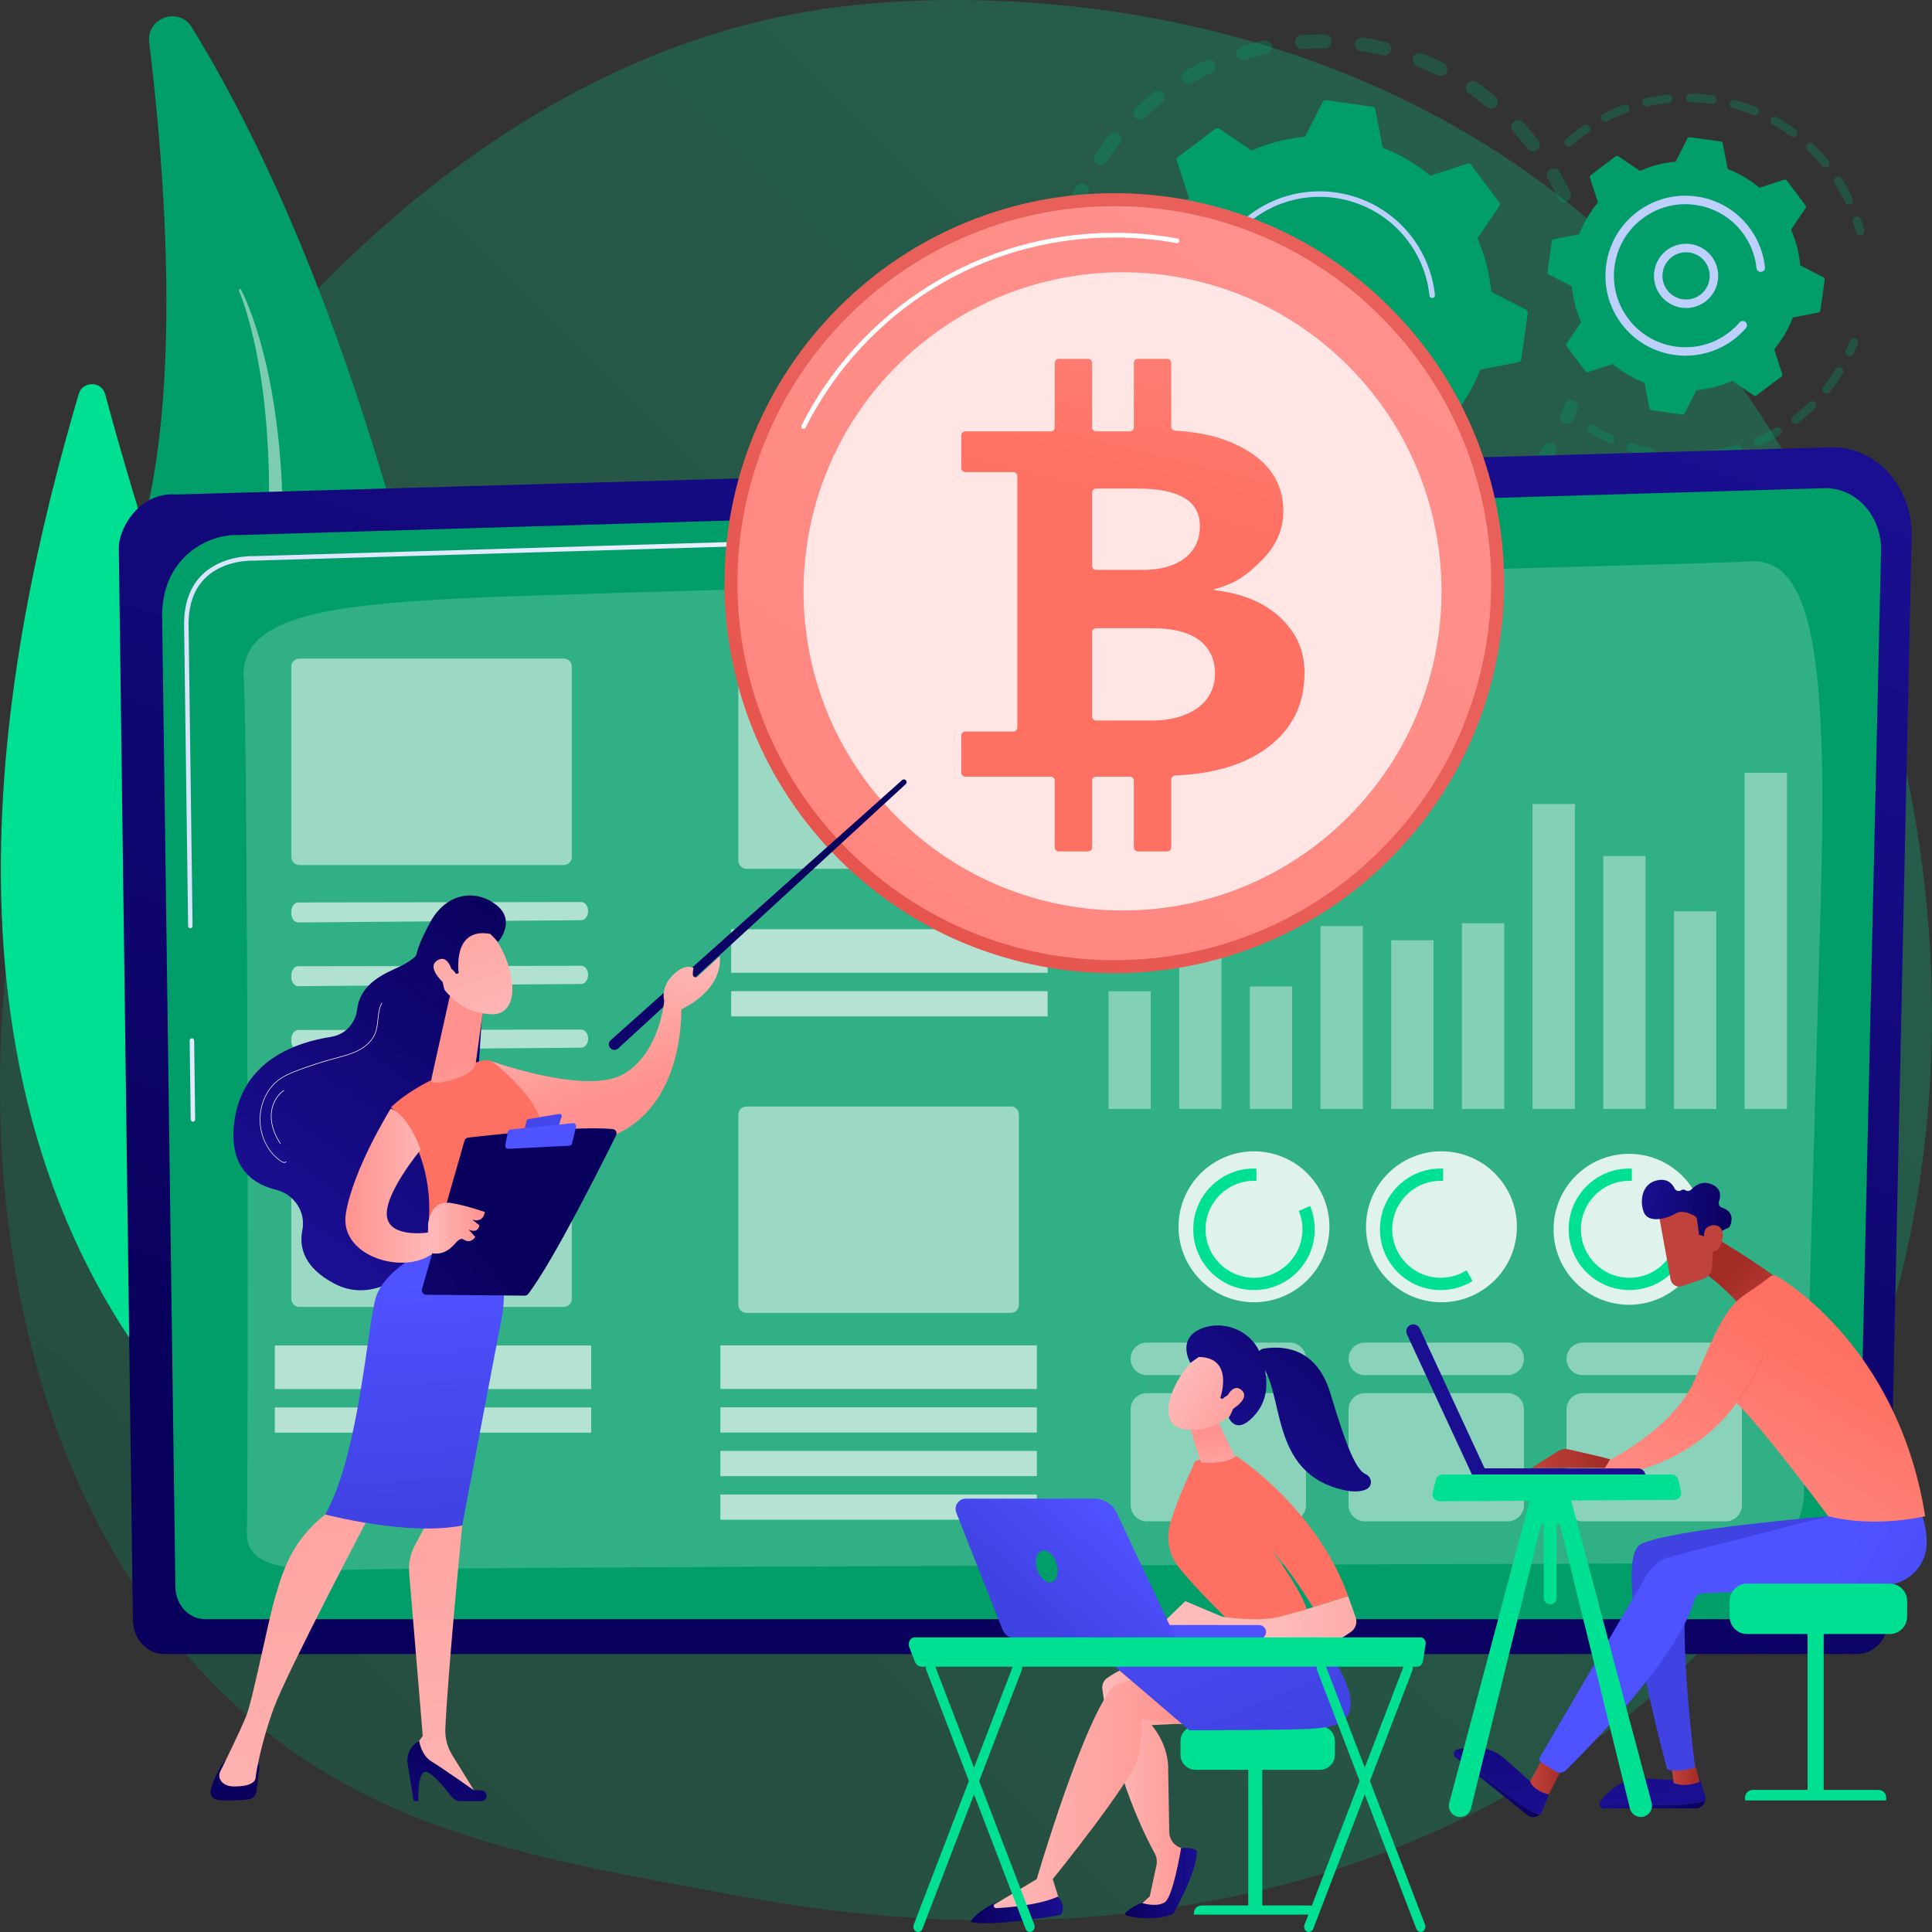 <svg width="330" height="330" viewBox="0 0 330 330" fill="none" xmlns="http://www.w3.org/2000/svg">
<rect x="0" y="0" width="330" height="330" fill="#333333" stroke="none"/>
<g clip-path="url(#clip0_334_3000)">
<path opacity="0.25" d="M290.295 282.107C281.706 290.963 274.02 296.17 268.136 300.101C210.747 338.435 145.143 327.386 124.861 323.61C92.138 317.517 64.515 313.218 40.78 291.768C-13.149 243.026 -10.527 141.347 30.683 78.361C35.568 70.892 76.715 9.878 142.46 1.28C144.068 1.07 145.267 0.95 146.318 0.839C156.489 -0.238 219.513 -5.923 270.903 37.149C278.26 43.314 290.098 54.435 301.076 71.397C341.217 133.414 341.344 229.468 290.294 282.108L290.295 282.107Z" fill="url(#paint0_linear_334_3000)"/>
<g opacity="0.3">
<path d="M267.683 34.435C267.096 34.712 266.396 34.46 266.12 33.873C265.583 32.733 264.989 31.599 264.354 30.503C264.033 29.948 264.217 29.239 264.762 28.909C264.768 28.906 264.775 28.901 264.782 28.897C265.343 28.572 266.061 28.763 266.387 29.325C267.056 30.479 267.681 31.673 268.246 32.874C268.504 33.423 268.3 34.07 267.792 34.378C267.757 34.399 267.721 34.419 267.683 34.437V34.435ZM260.895 25.379C260.117 24.38 259.288 23.405 258.432 22.481C257.991 22.005 258.02 21.263 258.496 20.822C258.975 20.381 259.715 20.409 260.156 20.886C261.057 21.858 261.929 22.884 262.747 23.936C263.146 24.447 263.055 25.186 262.544 25.584C262.506 25.614 262.468 25.64 262.429 25.663C261.927 25.968 261.267 25.854 260.897 25.381L260.895 25.379ZM253.93 18.251C252.953 17.453 251.928 16.687 250.884 15.977C250.348 15.611 250.21 14.881 250.575 14.344C250.94 13.809 251.671 13.67 252.207 14.036C253.306 14.785 254.385 15.591 255.416 16.432C255.919 16.842 255.993 17.582 255.584 18.084C255.497 18.191 255.395 18.279 255.283 18.347C254.871 18.597 254.327 18.574 253.933 18.251H253.93ZM245.547 12.861C244.414 12.301 243.243 11.783 242.067 11.322C241.462 11.086 241.166 10.404 241.401 9.801C241.638 9.198 242.319 8.899 242.922 9.135C244.16 9.619 245.393 10.165 246.586 10.753C247.167 11.041 247.406 11.745 247.119 12.327C247.016 12.535 246.859 12.699 246.674 12.811C246.342 13.011 245.919 13.044 245.546 12.861H245.547ZM236.172 9.472C234.945 9.179 233.688 8.934 232.437 8.744C231.796 8.646 231.354 8.047 231.452 7.406C231.549 6.764 232.148 6.323 232.789 6.421C234.105 6.62 235.428 6.878 236.718 7.187C237.348 7.338 237.737 7.972 237.586 8.602C237.511 8.921 237.312 9.176 237.053 9.334C236.798 9.489 236.484 9.546 236.172 9.472ZM226.28 8.244C225.017 8.229 223.739 8.269 222.478 8.361C221.832 8.408 221.268 7.922 221.221 7.275C221.174 6.628 221.66 6.065 222.306 6.018C223.632 5.921 224.978 5.88 226.307 5.895C226.955 5.903 227.475 6.435 227.468 7.084C227.463 7.506 227.237 7.873 226.901 8.076C226.72 8.185 226.507 8.248 226.28 8.245V8.244ZM187.374 27.942C186.839 27.575 186.701 26.844 187.068 26.309C187.818 25.212 188.626 24.134 189.47 23.102C189.881 22.6 190.621 22.526 191.123 22.937C191.625 23.348 191.698 24.088 191.288 24.59C190.487 25.568 189.72 26.593 189.007 27.635C188.909 27.778 188.786 27.892 188.646 27.977C188.265 28.208 187.768 28.21 187.374 27.942ZM216.369 9.239C215.135 9.505 213.898 9.828 212.692 10.199C212.072 10.39 211.415 10.041 211.224 9.421C211.033 8.802 211.383 8.147 212.001 7.953C213.271 7.562 214.574 7.222 215.874 6.942C216.508 6.805 217.132 7.208 217.269 7.842C217.377 8.345 217.146 8.843 216.729 9.095C216.621 9.161 216.499 9.209 216.369 9.238V9.239ZM193.866 20.026C193.426 19.55 193.456 18.806 193.933 18.367C194.909 17.466 195.938 16.596 196.989 15.779C197.5 15.378 198.239 15.473 198.637 15.986C199.035 16.499 198.942 17.237 198.43 17.635C197.431 18.412 196.454 19.239 195.525 20.095C195.467 20.149 195.403 20.196 195.337 20.236C194.869 20.519 194.252 20.445 193.867 20.027L193.866 20.026ZM206.93 12.425C205.787 12.96 204.652 13.551 203.558 14.184C202.996 14.508 202.278 14.316 201.954 13.754C201.635 13.199 201.818 12.493 202.363 12.162C202.37 12.157 202.377 12.153 202.384 12.149C203.537 11.483 204.731 10.859 205.933 10.296C206.521 10.021 207.219 10.274 207.495 10.862C207.752 11.411 207.548 12.057 207.042 12.364C207.006 12.386 206.968 12.406 206.931 12.425H206.93Z" fill="#019E69"/>
<path d="M184.627 35.178C184.825 35.058 184.99 34.879 185.091 34.651C185.337 34.097 185.599 33.541 185.869 32.994C186.156 32.413 185.918 31.708 185.337 31.421C184.756 31.133 184.051 31.37 183.764 31.953C183.48 32.527 183.205 33.114 182.946 33.696C182.682 34.289 182.948 34.983 183.541 35.247C183.906 35.41 184.31 35.371 184.627 35.179V35.178Z" fill="#019E69"/>
</g>
<g opacity="0.3">
<path d="M183.999 70.985C184.483 70.692 184.697 70.081 184.477 69.539C184.25 68.978 184.029 68.403 183.824 67.829C183.605 67.219 182.933 66.9 182.322 67.12C181.71 67.34 181.394 68.012 181.613 68.622C181.83 69.226 182.061 69.832 182.301 70.423C182.545 71.024 183.23 71.314 183.83 71.07C183.889 71.047 183.946 71.018 183.998 70.985H183.999Z" fill="#019E69"/>
<path d="M248.028 94.121C247.458 94.43 246.745 94.216 246.436 93.646C246.128 93.075 246.341 92.364 246.911 92.054C247.997 91.467 249.075 90.823 250.128 90.137C250.667 89.782 251.399 89.936 251.752 90.479C252.106 91.022 251.954 91.751 251.41 92.104C250.955 92.402 250.495 92.691 250.033 92.971C249.374 93.37 248.698 93.757 248.027 94.12L248.028 94.121ZM254.866 88.132C254.442 87.642 254.495 86.901 254.985 86.475C255.926 85.66 256.843 84.796 257.71 83.907C258.161 83.442 258.906 83.433 259.371 83.887C259.835 84.34 259.845 85.084 259.391 85.548C258.478 86.484 257.513 87.394 256.522 88.251C256.47 88.296 256.416 88.335 256.361 88.369C255.88 88.66 255.246 88.572 254.866 88.132ZM242.204 96.771C240.981 97.23 239.72 97.642 238.458 97.996C237.834 98.171 237.186 97.807 237.01 97.183C236.835 96.558 237.199 95.911 237.823 95.734C239.021 95.398 240.217 95.007 241.379 94.571C241.987 94.344 242.663 94.651 242.89 95.259C243.092 95.797 242.874 96.388 242.4 96.675C242.339 96.713 242.273 96.744 242.202 96.77L242.204 96.771ZM261.893 80.917C261.371 80.532 261.261 79.796 261.646 79.274C262.383 78.274 263.088 77.23 263.738 76.171C264.078 75.618 264.801 75.445 265.353 75.786C265.906 76.125 266.078 76.849 265.739 77.402C265.054 78.516 264.312 79.616 263.536 80.67C263.441 80.797 263.327 80.9 263.2 80.977C262.805 81.217 262.288 81.208 261.894 80.917H261.893ZM232.199 99.298C230.905 99.476 229.586 99.601 228.278 99.669C227.63 99.704 227.079 99.206 227.045 98.558C227.011 97.91 227.508 97.357 228.156 97.323C229.399 97.258 230.652 97.139 231.88 96.971C232.522 96.882 233.114 97.332 233.203 97.975C233.269 98.453 233.035 98.905 232.648 99.14C232.515 99.221 232.364 99.276 232.2 99.298H232.199ZM221.882 99.568C220.578 99.459 219.263 99.292 217.974 99.076C217.335 98.967 216.904 98.361 217.012 97.721C217.12 97.08 217.726 96.65 218.366 96.758C219.59 96.965 220.84 97.123 222.079 97.228C222.726 97.282 223.205 97.85 223.151 98.497C223.118 98.886 222.899 99.216 222.588 99.403C222.383 99.527 222.139 99.591 221.882 99.568ZM211.752 97.583C210.502 97.192 209.254 96.743 208.044 96.251C207.443 96.005 207.155 95.321 207.4 94.719C207.645 94.118 208.329 93.83 208.93 94.075C210.08 94.544 211.265 94.969 212.453 95.342C213.071 95.535 213.416 96.195 213.222 96.814C213.134 97.098 212.946 97.324 212.709 97.468C212.431 97.636 212.085 97.689 211.75 97.585L211.752 97.583ZM202.295 93.435C201.16 92.78 200.041 92.069 198.968 91.32C198.435 90.949 198.305 90.217 198.676 89.685C199.046 89.153 199.778 89.022 200.311 89.392C201.33 90.102 202.393 90.777 203.47 91.4C204.031 91.724 204.224 92.442 203.9 93.004C203.797 93.181 203.656 93.322 203.492 93.421C203.137 93.635 202.68 93.655 202.295 93.434V93.435ZM193.976 87.306C193.017 86.419 192.083 85.48 191.199 84.513C190.762 84.035 190.795 83.291 191.274 82.854C191.751 82.418 192.495 82.449 192.932 82.928C193.771 83.846 194.658 84.739 195.57 85.582C196.046 86.022 196.076 86.765 195.636 87.242C195.56 87.324 195.474 87.394 195.382 87.45C194.946 87.714 194.37 87.671 193.976 87.308V87.306ZM187.214 79.508C186.666 78.716 186.136 77.897 185.638 77.075C185.457 76.777 185.281 76.479 185.109 76.178C184.785 75.616 184.965 74.891 185.54 74.574C186.102 74.25 186.819 74.443 187.143 75.005C187.307 75.291 187.475 75.575 187.646 75.859C188.12 76.64 188.623 77.418 189.144 78.171C189.512 78.704 189.379 79.436 188.847 79.806C188.827 79.82 188.807 79.833 188.786 79.846C188.259 80.165 187.567 80.023 187.213 79.509L187.214 79.508Z" fill="#019E69"/>
<path d="M268.254 72.232C268.454 72.111 268.619 71.931 268.72 71.701C268.976 71.119 269.225 70.52 269.458 69.921C269.694 69.317 269.396 68.635 268.791 68.4C268.187 68.164 267.506 68.461 267.27 69.067C267.048 69.635 266.812 70.204 266.57 70.757C266.31 71.351 266.58 72.044 267.174 72.304C267.538 72.465 267.939 72.424 268.255 72.234L268.254 72.232Z" fill="#019E69"/>
</g>
<path d="M260.963 53.462C260.996 53.23 260.878 53.003 260.668 52.897L254.719 49.858C254.438 46.751 253.659 43.665 252.365 40.727L256.097 35.19C256.228 34.995 256.221 34.74 256.08 34.552L251.261 28.149C251.121 27.962 250.876 27.885 250.653 27.957L244.303 30.015C241.838 27.957 239.089 26.357 236.181 25.229L234.906 18.67C234.862 18.44 234.675 18.263 234.444 18.231L226.511 17.113C226.279 17.08 226.052 17.198 225.946 17.406L222.908 23.358C219.802 23.639 216.717 24.416 213.78 25.713L208.246 21.979C208.051 21.848 207.796 21.854 207.608 21.996L201.208 26.817C201.02 26.959 200.944 27.203 201.015 27.425L203.072 33.778C201.015 36.243 199.416 38.994 198.288 41.903L191.732 43.178C191.502 43.223 191.326 43.408 191.294 43.64L190.176 51.577C190.143 51.809 190.262 52.035 190.469 52.142L196.418 55.181C196.699 58.289 197.476 61.374 198.772 64.312L195.04 69.849C194.909 70.044 194.915 70.299 195.057 70.487L199.876 76.89C200.018 77.078 200.262 77.154 200.484 77.082L206.834 75.024C209.299 77.082 212.049 78.683 214.956 79.811L216.231 86.369C216.276 86.599 216.461 86.776 216.693 86.808L224.626 87.926C224.858 87.959 225.084 87.841 225.192 87.633L228.229 81.681C231.335 81.4 234.42 80.623 237.357 79.326L242.892 83.06C243.086 83.191 243.342 83.184 243.529 83.043L249.93 78.222C250.117 78.08 250.193 77.836 250.122 77.614L248.065 71.261C250.122 68.796 251.721 66.045 252.849 63.136L259.405 61.861C259.635 61.816 259.812 61.63 259.843 61.399L260.961 53.462H260.963Z" fill="#019E69"/>
<path opacity="0.56" d="M228.692 59.946C224.598 61.667 219.868 59.738 218.145 55.643C217.311 53.659 217.299 51.469 218.112 49.476C218.924 47.485 220.464 45.926 222.448 45.093C226.542 43.371 231.272 45.302 232.994 49.396C234.56 53.122 233.105 57.375 229.746 59.409C229.413 59.611 229.062 59.791 228.692 59.947V59.946ZM219.852 50.186C219.229 51.713 219.239 53.393 219.878 54.914C221.198 58.054 224.825 59.534 227.964 58.213C231.103 56.893 232.582 53.264 231.261 50.125C229.942 46.985 226.314 45.505 223.176 46.826C222.891 46.946 222.619 47.085 222.359 47.242C221.233 47.924 220.358 48.945 219.852 50.187V50.186Z" fill="#019E69"/>
<path d="M235.63 69.448C236.207 69.1 236.769 68.719 237.316 68.308C237.488 68.178 237.657 68.046 237.824 67.912C238.652 67.246 239.423 66.516 240.13 65.732C240.139 65.722 240.149 65.711 240.16 65.701C240.187 65.67 240.214 65.639 240.241 65.609C240.294 65.55 240.346 65.49 240.397 65.43C240.534 65.272 240.547 65.049 240.445 64.879C240.42 64.838 240.388 64.8 240.349 64.767C240.154 64.597 239.857 64.62 239.687 64.816C238.814 65.826 237.826 66.748 236.751 67.557C231.412 71.581 224.611 72.326 218.771 70.141C215.523 68.926 212.572 66.804 210.336 63.833C209.943 63.312 209.58 62.774 209.247 62.224C207.006 58.52 206.113 54.193 206.726 49.849C207.429 44.858 210.033 40.439 214.057 37.408C222.371 31.147 234.217 32.82 240.473 41.132C240.858 41.645 241.217 42.175 241.547 42.72C242.976 45.083 243.874 47.732 244.164 50.48C244.171 50.551 244.195 50.617 244.229 50.674C244.319 50.825 244.493 50.918 244.68 50.898C244.938 50.87 245.125 50.64 245.098 50.38C244.793 47.494 243.852 44.713 242.351 42.232C242.004 41.659 241.629 41.103 241.223 40.565C234.655 31.838 222.212 30.087 213.492 36.655C209.266 39.838 206.533 44.476 205.795 49.716C205.152 54.277 206.088 58.819 208.441 62.708C208.791 63.286 209.172 63.849 209.583 64.396C212.765 68.624 217.402 71.358 222.639 72.097C227.199 72.74 231.741 71.802 235.628 69.447L235.63 69.448Z" fill="#BDD0FB"/>
<g opacity="0.3">
<path d="M318.095 40.095C318.364 39.932 318.505 39.607 318.42 39.289C318.262 38.694 318.085 38.095 317.891 37.509C317.765 37.129 317.356 36.922 316.975 37.047C316.593 37.171 316.388 37.584 316.513 37.964C316.697 38.522 316.866 39.092 317.017 39.661C317.12 40.048 317.517 40.279 317.904 40.178C317.973 40.159 318.036 40.132 318.094 40.096L318.095 40.095Z" fill="#019E69"/>
<path d="M316.112 34.889C315.751 35.06 315.318 34.907 315.146 34.544C314.713 33.631 314.227 32.728 313.704 31.863C313.594 31.68 313.48 31.499 313.366 31.317C313.152 30.979 313.252 30.531 313.59 30.315C313.918 30.126 314.376 30.201 314.591 30.539C314.712 30.729 314.829 30.919 314.945 31.11C315.494 32.016 316.003 32.962 316.456 33.921C316.618 34.26 316.492 34.661 316.177 34.852C316.156 34.865 316.135 34.876 316.111 34.887L316.112 34.889ZM311.207 28.333C310.429 27.385 309.586 26.477 308.701 25.634C308.411 25.357 308.399 24.899 308.675 24.609C308.949 24.32 309.41 24.307 309.7 24.583C310.628 25.465 311.512 26.418 312.327 27.411C312.582 27.721 312.537 28.179 312.227 28.433C312.2 28.456 312.17 28.476 312.142 28.493C311.838 28.677 311.439 28.615 311.207 28.333ZM305.878 23.266C304.893 22.539 303.853 21.866 302.784 21.266C302.436 21.071 302.311 20.628 302.508 20.279C302.704 19.929 303.145 19.805 303.495 20.002C304.615 20.631 305.706 21.337 306.739 22.099C307.061 22.338 307.13 22.793 306.892 23.114C306.835 23.192 306.763 23.256 306.685 23.304C306.441 23.451 306.122 23.447 305.878 23.267V23.266ZM299.468 19.663C298.333 19.199 297.16 18.802 295.981 18.481C295.594 18.376 295.366 17.978 295.471 17.591C295.576 17.206 295.974 16.976 296.36 17.081C297.597 17.417 298.827 17.834 300.017 18.321C300.388 18.473 300.565 18.896 300.414 19.267C300.353 19.417 300.247 19.535 300.118 19.613C299.929 19.728 299.688 19.754 299.468 19.665V19.663ZM292.373 17.735C291.161 17.561 289.926 17.461 288.704 17.436C288.303 17.428 287.985 17.096 287.993 16.696C288.001 16.295 288.331 15.976 288.733 15.985C290.015 16.011 291.308 16.116 292.58 16.299C292.975 16.356 293.251 16.723 293.195 17.12C293.163 17.344 293.031 17.529 292.852 17.639C292.714 17.722 292.547 17.761 292.373 17.736V17.735ZM285.026 17.589C283.809 17.715 282.588 17.919 281.397 18.194C281.007 18.285 280.617 18.041 280.527 17.65C280.438 17.26 280.679 16.871 281.071 16.779C282.319 16.491 283.6 16.277 284.877 16.144C285.275 16.103 285.632 16.393 285.673 16.791C285.703 17.08 285.56 17.346 285.327 17.487C285.239 17.541 285.136 17.576 285.027 17.588L285.026 17.589ZM277.868 19.244C276.723 19.663 275.589 20.161 274.497 20.723C274.141 20.906 273.703 20.765 273.52 20.409C273.336 20.053 273.48 19.621 273.833 19.432C274.979 18.844 276.168 18.322 277.369 17.883C277.745 17.745 278.162 17.938 278.3 18.314C278.421 18.645 278.286 19.007 277.995 19.184C277.956 19.207 277.913 19.229 277.868 19.245V19.244ZM267.395 24.796C267.131 24.494 267.161 24.037 267.462 23.772C268.295 23.04 269.183 22.342 270.099 21.698C270.238 21.599 270.377 21.503 270.517 21.408C270.84 21.174 271.299 21.269 271.524 21.601C271.749 21.932 271.663 22.384 271.331 22.609C271.199 22.697 271.068 22.789 270.936 22.882C270.061 23.498 269.214 24.164 268.419 24.862C268.386 24.89 268.352 24.916 268.315 24.938C268.019 25.117 267.631 25.064 267.395 24.795V24.796Z" fill="#019E69"/>
</g>
<g opacity="0.3">
<path d="M303.984 74.347C302.894 74.988 301.756 75.567 300.6 76.07C300.233 76.229 299.806 76.062 299.646 75.694C299.486 75.326 299.659 74.901 300.022 74.739C301.123 74.26 302.209 73.707 303.249 73.095C303.594 72.893 304.038 73.008 304.242 73.353C304.443 73.696 304.331 74.137 303.992 74.342C303.99 74.343 303.986 74.346 303.984 74.347ZM306.121 72.09C305.878 71.772 305.939 71.316 306.257 71.074C307.215 70.343 308.139 69.547 309.003 68.706C309.289 68.429 309.748 68.433 310.029 68.722C310.308 69.009 310.301 69.468 310.014 69.747C309.11 70.627 308.142 71.462 307.138 72.228C307.116 72.244 307.095 72.258 307.073 72.273C306.761 72.462 306.348 72.389 306.121 72.091V72.09ZM297.031 77.37C295.818 77.728 294.573 78.016 293.33 78.224C292.935 78.29 292.561 78.024 292.495 77.629C292.428 77.234 292.694 76.862 293.09 76.794C294.275 76.594 295.462 76.321 296.619 75.979C297.003 75.866 297.406 76.085 297.521 76.469C297.616 76.792 297.476 77.129 297.201 77.296C297.149 77.328 297.092 77.352 297.031 77.371V77.37ZM311.551 67.044C311.239 66.793 311.189 66.337 311.439 66.025C312.193 65.086 312.897 64.09 313.53 63.066C313.741 62.726 314.189 62.62 314.528 62.83C314.868 63.041 314.974 63.489 314.762 63.829C314.098 64.903 313.36 65.947 312.569 66.934C312.513 67.002 312.45 67.057 312.379 67.1C312.126 67.253 311.793 67.241 311.55 67.044H311.551ZM289.557 78.623C288.296 78.679 287.019 78.658 285.76 78.561C285.36 78.531 285.061 78.182 285.092 77.782C285.122 77.383 285.47 77.084 285.87 77.114C287.071 77.207 288.289 77.226 289.492 77.172C289.891 77.154 290.23 77.464 290.248 77.865C290.261 78.139 290.119 78.385 289.898 78.518C289.798 78.579 289.681 78.616 289.555 78.622L289.557 78.623ZM281.998 78.045C280.758 77.798 279.523 77.471 278.326 77.078C277.945 76.953 277.739 76.543 277.864 76.162C277.989 75.781 278.399 75.574 278.779 75.699C279.921 76.073 281.1 76.385 282.283 76.622C282.675 76.701 282.931 77.082 282.852 77.475C282.811 77.682 282.685 77.852 282.516 77.953C282.367 78.044 282.184 78.081 281.999 78.044L281.998 78.045ZM274.795 75.674C273.65 75.137 272.527 74.522 271.46 73.852C271.12 73.639 271.018 73.191 271.231 72.851C271.444 72.512 271.892 72.41 272.231 72.623C273.249 73.263 274.319 73.847 275.411 74.359C275.774 74.53 275.929 74.961 275.76 75.324C275.697 75.458 275.597 75.564 275.479 75.636C275.279 75.758 275.023 75.78 274.795 75.673V75.674Z" fill="#019E69"/>
<path d="M316.296 60.769C316.416 60.697 316.515 60.588 316.579 60.452C316.838 59.887 317.083 59.313 317.305 58.745C317.451 58.371 317.266 57.951 316.893 57.804C316.521 57.66 316.101 57.843 315.953 58.216C315.741 58.758 315.509 59.306 315.261 59.844C315.093 60.209 315.252 60.64 315.616 60.807C315.844 60.912 316.097 60.889 316.296 60.769Z" fill="#019E69"/>
</g>
<path d="M311.676 47.752C311.697 47.597 311.619 47.445 311.479 47.374L307.498 45.341C307.311 43.261 306.79 41.197 305.923 39.23L308.42 35.526C308.508 35.396 308.504 35.224 308.41 35.099L305.185 30.815C305.091 30.69 304.927 30.638 304.779 30.686L300.529 32.064C298.88 30.688 297.04 29.616 295.095 28.861L294.242 24.472C294.212 24.317 294.088 24.2 293.933 24.178L288.625 23.43C288.469 23.408 288.317 23.487 288.246 23.627L286.214 27.609C284.135 27.797 282.072 28.318 280.106 29.185L276.403 26.686C276.273 26.599 276.101 26.603 275.976 26.697L271.694 29.923C271.569 30.017 271.517 30.181 271.566 30.329L272.943 34.581C271.567 36.23 270.496 38.071 269.741 40.017L265.353 40.87C265.2 40.9 265.081 41.025 265.06 41.179L264.312 46.49C264.29 46.645 264.37 46.798 264.509 46.868L268.49 48.901C268.677 50.981 269.198 53.045 270.065 55.012L267.567 58.717C267.48 58.846 267.483 59.017 267.578 59.143L270.802 63.427C270.896 63.552 271.06 63.604 271.209 63.556L275.458 62.178C277.107 63.554 278.948 64.626 280.893 65.381L281.746 69.77C281.775 69.925 281.9 70.043 282.054 70.064L287.363 70.812C287.518 70.835 287.67 70.754 287.741 70.615L289.773 66.633C291.853 66.445 293.916 65.925 295.882 65.057L299.585 67.556C299.714 67.643 299.886 67.639 300.011 67.545L304.294 64.319C304.418 64.225 304.47 64.061 304.422 63.913L303.045 59.662C304.421 58.012 305.492 56.171 306.247 54.225L310.634 53.372C310.788 53.342 310.906 53.217 310.928 53.063L311.676 47.752Z" fill="#019E69"/>
<path d="M290.12 52.179C288.768 52.748 287.278 52.755 285.921 52.201C284.565 51.648 283.505 50.598 282.937 49.248C281.765 46.459 283.077 43.24 285.867 42.061C288.655 40.888 291.877 42.203 293.05 44.992C293.617 46.344 293.626 47.835 293.073 49.192C292.623 50.295 291.846 51.203 290.845 51.809C290.616 51.948 290.373 52.072 290.121 52.178L290.12 52.179ZM284.273 48.685C284.691 49.68 285.471 50.451 286.469 50.859C287.467 51.265 288.563 51.26 289.557 50.842C290.55 50.423 291.321 49.644 291.729 48.645C292.137 47.647 292.13 46.55 291.713 45.556C290.85 43.505 288.48 42.537 286.429 43.4C286.244 43.477 286.068 43.568 285.901 43.668C284.219 44.688 283.488 46.819 284.273 48.685Z" fill="#BDD0FB"/>
<path d="M294.949 58.793C295.341 58.555 295.725 58.296 296.1 58.014C296.843 57.454 297.53 56.819 298.143 56.123C298.17 56.091 298.197 56.06 298.225 56.028C298.436 55.784 298.456 55.44 298.298 55.179C298.259 55.115 298.211 55.056 298.151 55.005C297.848 54.744 297.391 54.778 297.128 55.08C296.562 55.735 295.922 56.332 295.228 56.855C295.19 56.884 295.151 56.912 295.114 56.939C293.458 58.162 291.562 58.924 289.577 59.199C288.499 59.347 287.395 59.352 286.288 59.207C286.279 59.207 286.271 59.205 286.261 59.203C286.233 59.2 286.206 59.196 286.179 59.192C282.95 58.736 280.089 57.05 278.128 54.443C277.873 54.106 277.639 53.758 277.423 53.403C275.972 51.004 275.394 48.204 275.792 45.391C276.247 42.159 277.933 39.3 280.538 37.337C283.143 35.377 286.358 34.544 289.587 34.999C292.816 35.455 295.677 37.141 297.638 39.748C297.888 40.079 298.12 40.423 298.334 40.775C299.26 42.305 299.839 44.02 300.028 45.8C300.039 45.909 300.075 46.011 300.129 46.099C300.27 46.331 300.537 46.476 300.825 46.444C301.223 46.401 301.512 46.046 301.47 45.646C301.259 43.654 300.61 41.736 299.575 40.025C299.336 39.63 299.077 39.245 298.798 38.874C296.603 35.957 293.403 34.072 289.79 33.561C286.177 33.052 282.581 33.977 279.666 36.176C276.751 38.372 274.864 41.572 274.357 45.188C273.912 48.335 274.559 51.468 276.183 54.151C276.424 54.549 276.687 54.938 276.971 55.315C281.221 60.962 289.034 62.376 294.952 58.792L294.949 58.793Z" fill="#BDD0FB"/>
<path d="M32.773 4.673C30.557 1.058 24.976 3.011 25.487 7.221C28.128 28.918 31.115 66.77 24 91.396C13.541 127.606 -5.773 234.258 95.411 262.563C95.411 262.563 87.808 94.437 32.773 4.673Z" fill="#019E69"/>
<path opacity="0.48" d="M41.174 49.493C42.246 51.623 43.06 53.842 43.786 56.095C44.514 58.349 45.092 60.643 45.631 62.95C46.654 67.573 47.314 72.271 47.756 76.987L48.026 80.529C48.112 81.71 48.128 82.895 48.182 84.078C48.309 86.446 48.286 88.814 48.283 91.183C48.276 91.774 48.287 92.368 48.265 92.959L48.192 94.732L48.046 98.282L48.009 99.17L47.942 100.055L47.804 101.825L47.528 105.367C47.112 110.099 46.38 114.781 45.65 119.433L43.399 133.341C42.68 137.966 42.05 142.594 41.583 147.229L41.262 150.707L41.026 154.187C40.928 155.346 40.91 156.507 40.857 157.667C40.809 158.827 40.757 159.988 40.767 161.147C40.62 170.43 41.608 179.694 43.72 188.707C44.324 190.94 44.838 193.201 45.593 195.392C45.953 196.491 46.274 197.605 46.669 198.694L47.896 201.946C48.105 202.486 48.294 203.034 48.518 203.569L49.21 205.163L50.594 208.356C51.095 209.401 51.625 210.435 52.139 211.476L52.915 213.035C53.047 213.293 53.168 213.557 53.309 213.812L53.737 214.571L55.453 217.605C55.742 218.11 56.017 218.621 56.317 219.12L57.253 220.593L59.114 223.548L59.578 224.287L60.078 225.002L61.081 226.433L63.087 229.297C63.763 230.247 64.507 231.147 65.212 232.076L67.359 234.843C68.088 235.754 68.861 236.632 69.609 237.529C75.629 244.684 82.275 251.323 89.224 257.646C89.306 257.719 89.313 257.845 89.24 257.927C89.169 258.006 89.05 258.013 88.968 257.949C81.612 252.079 74.636 245.692 68.265 238.705C67.472 237.83 66.65 236.978 65.881 236.08L63.617 233.346C62.87 232.428 62.088 231.539 61.37 230.596L59.238 227.753L58.172 226.33L57.639 225.619L57.142 224.882L55.156 221.928L54.167 220.447C53.849 219.946 53.555 219.43 53.247 218.922L51.422 215.86C46.629 207.643 43.064 198.7 40.651 189.467C38.302 180.209 37.294 170.631 37.39 161.114C37.423 151.583 38.633 142.136 40.127 132.82C41.629 123.501 43.599 114.31 44.672 105.066L45.038 101.586L45.222 99.845L45.313 98.974L45.372 98.101L45.609 94.61L45.728 92.863C45.766 92.281 45.77 91.698 45.792 91.115L45.915 87.617C45.978 86.451 45.937 85.285 45.948 84.118C45.937 82.951 45.965 81.783 45.925 80.618L45.791 77.121C45.552 72.462 45.134 67.804 44.356 63.197C43.959 60.897 43.52 58.6 42.932 56.339C42.368 54.075 41.716 51.811 40.819 49.671L40.813 49.658C40.771 49.556 40.818 49.44 40.919 49.397C41.016 49.357 41.127 49.4 41.174 49.492V49.493Z" fill="white"/>
<path d="M135.583 272.096C135.583 272.096 80.949 298.241 31.411 240.821C-15.122 186.884 0.573 111.067 13.447 67.308C14.117 65.029 17.358 65.071 17.974 67.366C27.241 101.928 67.394 236.631 138.609 271.642L135.583 272.096Z" fill="#00E093"/>
<path opacity="0.48" d="M129.713 274.146C127.865 274.112 126.046 273.959 124.223 273.76C122.4 273.562 120.587 273.291 118.782 272.972C116.977 272.654 115.179 272.285 113.391 271.877C111.606 271.453 109.831 270.988 108.066 270.481C104.541 269.455 101.057 268.269 97.647 266.89C94.237 265.51 90.894 263.961 87.629 262.253C81.107 258.824 74.934 254.717 69.21 250.05C63.491 245.373 58.292 240.074 53.57 234.392C44.225 222.931 37.022 209.791 32.069 195.93C31.468 194.191 30.844 192.459 30.308 190.699L29.478 188.069L28.73 185.415C27.748 181.873 26.885 178.302 26.142 174.71C24.659 167.526 23.653 160.256 23.142 152.963C23.13 152.797 23.255 152.653 23.421 152.641C23.574 152.631 23.707 152.736 23.737 152.882V152.887C24.101 154.674 24.455 156.46 24.79 158.248C25.171 160.027 25.553 161.806 25.916 163.584L27.145 168.89C27.593 170.649 28.006 172.413 28.479 174.162C29.435 177.657 30.388 181.149 31.52 184.582L32.35 187.162L33.233 189.722C33.804 191.435 34.46 193.117 35.095 194.805C37.666 201.547 40.707 208.091 44.142 214.414C45.896 217.554 47.751 220.637 49.745 223.63C51.753 226.611 53.881 229.51 56.123 232.319C60.638 237.905 65.62 243.13 71.123 247.759C76.589 252.43 82.525 256.556 88.809 260.083C91.946 261.855 95.173 263.475 98.473 264.937C101.78 266.382 105.144 267.706 108.574 268.852C112.007 269.988 115.492 270.979 119.022 271.783C122.552 272.567 126.137 273.247 129.733 273.546H129.746C129.911 273.562 130.033 273.707 130.019 273.872C130.006 274.03 129.871 274.149 129.715 274.146H129.713Z" fill="white"/>
<path d="M322.545 276.638C322.545 279.876 320.139 282.524 317.197 282.524H28.043C25.102 282.524 22.695 279.876 22.695 276.638L20.289 93.543C20.289 90.306 23.751 83.985 30.095 84.46L312.689 76.403C316.379 76.299 319.947 77.864 322.56 80.734C325.173 83.603 326.603 87.527 326.516 91.589L322.545 276.638Z" fill="url(#paint1_linear_334_3000)"/>
<path d="M317.266 270.991C317.266 274.057 314.99 276.565 312.207 276.565H35.016C32.233 276.565 29.957 274.057 29.957 270.991L27.687 104.776C27.954 94.774 35.912 91.179 40.737 91.391C40.737 91.391 261.609 84.862 311.577 83.385C314.17 83.308 316.675 84.409 318.512 86.427C320.349 88.445 321.358 91.206 321.292 94.063L317.265 270.991H317.266Z" fill="#019E69"/>
<path d="M32.953 191.596C32.745 191.596 32.575 191.426 32.572 191.215L32.394 177.735C32.391 177.521 32.558 177.347 32.769 177.343C32.977 177.336 33.152 177.511 33.156 177.724L33.335 191.205C33.337 191.418 33.17 191.592 32.959 191.596H32.953Z" fill="url(#paint2_linear_334_3000)"/>
<path d="M32.512 158.563C32.304 158.563 32.134 158.393 32.132 158.182L31.444 106.555C31.459 102.957 32.514 100.123 34.581 98.124C38.011 94.809 43.102 94.985 43.315 94.993L129.806 92.435C130.026 92.426 130.192 92.597 130.198 92.809C130.204 93.022 130.039 93.199 129.828 93.206L43.313 95.764C43.08 95.754 38.305 95.591 35.108 98.683C33.197 100.531 32.22 103.178 32.206 106.551L32.894 158.171C32.897 158.385 32.729 158.559 32.518 158.563H32.512Z" fill="url(#paint3_linear_334_3000)"/>
<path opacity="0.19" d="M42.169 261.77C42.459 248.033 42.352 126.379 41.636 115.874C40.921 105.367 55.771 103.396 78.571 102.214C101.371 101.032 293.742 96.351 298.695 95.907C309.828 94.913 312.133 113.249 311.019 153.056C310.183 182.963 308.795 232.229 308.158 254.885C307.968 261.631 302.964 266.983 296.839 267.002C250.546 267.142 73.12 267.702 61.309 268.09C47.717 268.535 42.054 267.218 42.169 261.77Z" fill="white"/>
<path opacity="0.84" d="M226.794 212.222C228.271 205.256 223.825 198.412 216.862 196.934C209.9 195.456 203.058 199.904 201.581 206.869C200.103 213.835 204.55 220.679 211.512 222.157C218.475 223.635 225.317 219.187 226.794 212.222Z" fill="white"/>
<path opacity="0.84" d="M259.041 210.755C259.71 203.666 254.508 197.378 247.422 196.709C240.335 196.04 234.049 201.244 233.381 208.333C232.712 215.422 237.914 221.711 245 222.379C252.086 223.048 258.373 217.844 259.041 210.755Z" fill="white"/>
<path opacity="0.84" d="M287.361 219.09C292.394 214.056 292.394 205.893 287.361 200.858C282.328 195.823 274.168 195.823 269.135 200.858C264.103 205.893 264.103 214.056 269.135 219.09C274.168 224.125 282.328 224.125 287.361 219.09Z" fill="white"/>
<path d="M221.847 206.827C222.246 207.797 222.468 208.86 222.468 209.974C222.468 214.548 218.761 218.256 214.19 218.256C209.619 218.256 205.912 214.548 205.912 209.974C205.912 205.4 209.618 201.692 214.19 201.692C214.331 201.692 214.47 201.696 214.607 201.703V199.604C214.468 199.598 214.329 199.594 214.19 199.594C208.46 199.594 203.816 204.241 203.816 209.973C203.816 215.704 208.461 220.351 214.19 220.351C219.919 220.351 224.565 215.704 224.565 209.973C224.565 208.561 224.282 207.216 223.773 205.989L221.848 206.826L221.847 206.827Z" fill="#00E093"/>
<path d="M250.489 216.98C249.212 217.786 247.701 218.255 246.078 218.255C241.506 218.255 237.8 214.547 237.8 209.973C237.8 205.399 241.506 201.691 246.078 201.691C246.219 201.691 246.358 201.695 246.495 201.702V199.603C246.356 199.597 246.217 199.593 246.078 199.593C240.348 199.593 235.704 204.24 235.704 209.972C235.704 215.703 240.349 220.35 246.078 220.35C248.078 220.35 249.945 219.783 251.529 218.803L250.489 216.977V216.98Z" fill="#00E093"/>
<path d="M285.156 214.629C283.666 216.818 281.157 218.255 278.31 218.255C273.738 218.255 270.032 214.547 270.032 209.973C270.032 205.399 273.738 201.691 278.31 201.691C278.451 201.691 278.59 201.695 278.727 201.702V199.603C278.588 199.597 278.449 199.593 278.31 199.593C272.58 199.593 267.936 204.24 267.936 209.972C267.936 215.703 272.581 220.35 278.31 220.35C281.855 220.35 284.984 218.572 286.855 215.858L285.156 214.627V214.629Z" fill="#00E093"/>
<g opacity="0.43">
<path d="M220.302 229.326H195.892C194.359 229.326 193.117 230.568 193.117 232.102C193.117 233.635 194.359 234.877 195.892 234.877H220.302C221.834 234.877 223.077 233.635 223.077 232.102C223.077 230.568 221.835 229.326 220.302 229.326Z" fill="white"/>
<path d="M257.531 229.326H233.12C231.588 229.326 230.346 230.568 230.346 232.102C230.346 233.635 231.588 234.877 233.12 234.877H257.531C259.063 234.877 260.305 233.635 260.305 232.102C260.305 230.568 259.063 229.326 257.531 229.326Z" fill="white"/>
<path d="M270.349 234.876H294.759C296.291 234.876 297.534 233.634 297.534 232.101C297.534 230.567 296.292 229.325 294.759 229.325H270.349C268.817 229.325 267.574 230.567 267.574 232.101C267.574 233.634 268.816 234.876 270.349 234.876Z" fill="white"/>
<path d="M195.892 237.96H220.302C221.834 237.96 223.077 239.204 223.077 240.736V257.079C223.077 258.611 221.834 259.855 220.302 259.855H195.892C194.36 259.855 193.117 258.611 193.117 257.079V240.736C193.117 239.204 194.36 237.96 195.892 237.96Z" fill="white"/>
<path d="M233.12 237.96H257.531C259.062 237.96 260.305 239.204 260.305 240.736V257.079C260.305 258.611 259.062 259.855 257.531 259.855H233.12C231.589 259.855 230.346 258.611 230.346 257.079V240.736C230.346 239.204 231.589 237.96 233.12 237.96Z" fill="white"/>
<path d="M270.349 237.96H294.759C296.291 237.96 297.534 239.204 297.534 240.736V257.079C297.534 258.611 296.291 259.855 294.759 259.855H270.349C268.817 259.855 267.574 258.611 267.574 257.079V240.736C267.574 239.204 268.817 237.96 270.349 237.96Z" fill="white"/>
</g>
<g opacity="0.64">
<path d="M177.097 229.804H123.05V237.248H177.097V229.804Z" fill="white"/>
<path d="M177.097 240.382H123.05V244.692H177.097V240.382Z" fill="white"/>
<path d="M177.097 247.827H123.05V252.137H177.097V247.827Z" fill="white"/>
<path d="M177.097 255.271H123.05V259.582H177.097V255.271Z" fill="white"/>
</g>
<g opacity="0.64">
<path d="M100.983 229.821H46.936V237.265H100.983V229.821Z" fill="white"/>
<path d="M100.983 240.4H46.936V244.71H100.983V240.4Z" fill="white"/>
</g>
<g opacity="0.64">
<path d="M178.942 158.721H124.895V166.165H178.942V158.721Z" fill="white"/>
<path d="M178.942 169.3H124.895V173.61H178.942V169.3Z" fill="white"/>
</g>
<path opacity="0.62" d="M49.758 177.731L49.766 177.423C49.788 176.591 50.308 175.931 50.943 175.928L99.271 175.855C99.927 175.851 100.46 176.548 100.459 177.408C100.459 178.251 99.943 178.939 99.301 178.955L50.964 179.336C50.285 179.354 49.734 178.621 49.759 177.731H49.758Z" fill="white"/>
<path opacity="0.62" d="M49.758 166.842L49.766 166.535C49.788 165.702 50.308 165.041 50.943 165.039L99.271 164.966C99.927 164.962 100.46 165.659 100.459 166.519C100.459 167.362 99.943 168.05 99.301 168.067L50.964 168.447C50.285 168.465 49.734 167.732 49.759 166.842H49.758Z" fill="white"/>
<path opacity="0.62" d="M49.758 155.952L49.766 155.644C49.788 154.812 50.308 154.152 50.943 154.149L99.271 154.076C99.927 154.072 100.46 154.769 100.459 155.629C100.459 156.473 99.943 157.16 99.301 157.177L50.964 157.557C50.285 157.575 49.734 156.842 49.759 155.952H49.758Z" fill="white"/>
<path opacity="0.52" d="M96.286 112.492H51.138C50.376 112.492 49.758 113.111 49.758 113.873V146.368C49.758 147.131 50.376 147.749 51.138 147.749H96.286C97.049 147.749 97.667 147.131 97.667 146.368V113.873C97.667 113.111 97.049 112.492 96.286 112.492Z" fill="white"/>
<path opacity="0.52" d="M96.286 187.974H51.138C50.376 187.974 49.758 188.592 49.758 189.355V221.849C49.758 222.612 50.376 223.231 51.138 223.231H96.286C97.049 223.231 97.667 222.612 97.667 221.849V189.355C97.667 188.592 97.049 187.974 96.286 187.974Z" fill="white"/>
<path opacity="0.52" d="M172.648 188.996H127.5C126.738 188.996 126.119 189.614 126.119 190.377V222.871C126.119 223.634 126.738 224.253 127.5 224.253H172.648C173.41 224.253 174.028 223.634 174.028 222.871V190.377C174.028 189.614 173.41 188.996 172.648 188.996Z" fill="white"/>
<path opacity="0.52" d="M172.648 113.134H127.5C126.738 113.134 126.119 113.753 126.119 114.516V147.01C126.119 147.773 126.738 148.391 127.5 148.391H172.648C173.41 148.391 174.028 147.773 174.028 147.01V114.516C174.028 113.753 173.41 113.134 172.648 113.134Z" fill="white"/>
<g opacity="0.4">
<path d="M196.562 169.307H189.337V189.422H196.562V169.307Z" fill="white"/>
<path d="M208.636 151.557H201.41V189.423H208.636V151.557Z" fill="white"/>
<path d="M220.709 168.492H213.483V189.424H220.709V168.492Z" fill="white"/>
<path d="M232.782 158.168H225.557V189.422H232.782V158.168Z" fill="white"/>
<path d="M244.855 160.601H237.63V189.423H244.855V160.601Z" fill="white"/>
<path d="M256.929 157.694H249.703V189.424H256.929V157.694Z" fill="white"/>
<path d="M269.001 137.329H261.776V189.423H269.001V137.329Z" fill="white"/>
<path d="M281.074 146.215H273.849V189.422H281.074V146.215Z" fill="white"/>
<path d="M293.147 155.66H285.922V189.422H293.147V155.66Z" fill="white"/>
<path d="M305.221 132.002H297.995V189.424H305.221V132.002Z" fill="white"/>
</g>
<path d="M283.985 308.316C288.416 308.316 290.378 307.935 291.254 307.588C291.083 308.317 290.435 308.891 289.617 308.891H273.939C273.412 308.891 273.078 308.385 273.204 307.928C274.992 308.072 278.786 308.316 283.985 308.316Z" fill="url(#paint4_linear_334_3000)"/>
<path d="M273.204 307.928C273.23 307.836 273.267 307.745 273.333 307.661C274.527 306.136 276.926 303.74 280.189 303.786C284.97 303.853 286.636 304.372 290.352 303.816L291.228 306.722C291.318 307.018 291.319 307.314 291.255 307.59C290.379 307.936 288.418 308.317 283.986 308.317C278.789 308.317 274.993 308.073 273.206 307.929L273.204 307.928Z" fill="url(#paint5_linear_334_3000)"/>
<path d="M289.275 300.684L290.351 304.345C290.351 304.345 287.967 305.43 285.871 304.559L285.46 301.388L289.275 300.684Z" fill="url(#paint6_linear_334_3000)"/>
<path d="M256.783 306.01C260.237 308.787 262.003 309.72 262.902 310.001C262.315 310.459 261.451 310.498 260.813 309.986L248.592 300.162C248.181 299.831 248.237 299.23 248.619 298.954C249.922 300.186 252.73 302.753 256.781 306.01H256.783Z" fill="url(#paint7_linear_334_3000)"/>
<path d="M248.621 298.955C248.698 298.9 248.783 298.853 248.887 298.828C250.768 298.393 254.131 298.037 256.646 300.119C260.33 303.166 261.307 304.614 264.55 306.509L263.422 309.313C263.307 309.598 263.124 309.829 262.903 310.002C262.004 309.722 260.238 308.788 256.784 306.012C252.731 302.754 249.925 300.187 248.622 298.955H248.621Z" fill="url(#paint8_linear_334_3000)"/>
<path d="M312.287 258.984C312.287 258.984 285.756 261.151 280.313 263.715C274.87 266.278 284.755 302.201 284.755 302.201C284.755 302.201 286.237 302.914 289.533 301.889C289.533 301.889 286.152 275.379 288.668 269.63L317.394 264.93L312.287 258.984Z" fill="url(#paint9_linear_334_3000)"/>
<path d="M267.185 301.462C266.939 301.686 264.549 306.509 264.549 306.509C264.549 306.509 261.889 305.932 261.345 304.248L263.739 299.897L267.184 301.463L267.185 301.462Z" fill="url(#paint10_linear_334_3000)"/>
<path d="M328.267 258.763C328.267 258.763 329.132 260.844 329.096 263.609C329.048 267.433 325.974 270.538 322.155 270.729L290.791 272.16C290.129 272.19 289.568 272.649 289.402 273.291C288.665 276.143 285.063 284.901 267.453 302.376C266.984 302.841 266.255 302.92 265.696 302.567L263.189 300.983C262.926 300.816 262.842 300.471 263 300.202L281.261 269.006C282.22 267.422 283.763 266.278 285.556 265.82L312.287 258.984L328.266 258.763H328.267Z" fill="url(#paint11_linear_334_3000)"/>
<path d="M291.881 210.73C291.881 210.73 300.717 215.973 304.143 218.851L297.062 222.803C297.062 222.803 293.236 218.382 289.591 216.539L291.881 210.729V210.73Z" fill="url(#paint12_linear_334_3000)"/>
<path d="M328.836 258.984C328.836 258.984 320.369 261.049 312.287 258.984C312.287 258.984 300.978 243.776 296.603 239.637C296.603 239.637 289.624 250.653 274.09 252.215L273.224 250.278C273.224 250.278 285.591 244.575 289.398 235.812C293.204 227.05 294.733 223.312 298.197 221.026C300.354 219.602 301.645 218.63 302.313 218.098C302.678 217.807 303.183 217.774 303.582 218.018C307.258 220.259 324.552 232.109 328.836 258.984Z" fill="url(#paint13_linear_334_3000)"/>
<path d="M297.062 239.012C297.102 239.012 297.142 238.994 297.168 238.96C299.828 235.489 301.357 231.546 301.372 231.505C301.398 231.437 301.364 231.359 301.295 231.333C301.226 231.306 301.149 231.342 301.123 231.41C301.108 231.449 299.593 235.358 296.957 238.797C296.913 238.856 296.923 238.94 296.982 238.985C297.007 239.004 297.035 239.012 297.063 239.012H297.062Z" fill="url(#paint14_linear_334_3000)"/>
<path d="M275.025 249.267L273.276 248.8L267.968 247.571C267.329 247.422 266.656 247.535 266.101 247.885L261.537 250.759L274.143 250.737L275.026 249.267H275.025Z" fill="url(#paint15_linear_334_3000)"/>
<path d="M283.257 206.885C283.238 207.019 284.697 214.97 285.354 218.54C285.519 219.438 286.443 219.978 287.308 219.684L290.869 218.47C291.919 218.111 292.578 217.071 292.452 215.967L293.093 206.163C293.093 206.163 283.672 204.017 283.258 206.884L283.257 206.885Z" fill="url(#paint16_linear_334_3000)"/>
<path d="M283.212 201.578C284.822 201.302 285.624 202.169 286.018 202.977C286.222 203.398 286.748 203.566 287.145 203.319C287.439 203.135 287.683 203.174 287.873 203.294C288.205 203.504 288.635 203.46 288.904 203.173C289.567 202.461 290.795 201.584 292.438 202.321C294.056 203.045 293.925 204.362 293.615 205.225C293.46 205.657 293.691 206.13 294.128 206.272C296.218 206.952 295.824 208.612 295.538 209.33C295.457 209.532 295.299 209.693 295.096 209.774C294.536 209.999 293.318 210.593 292.995 211.564C292.055 211.465 291.116 211.202 290.212 210.894L289.87 208.318C289.838 208.077 289.699 207.861 289.491 207.735C288.831 207.337 287.313 206.592 286.145 207.302C284.606 208.238 281.541 208.944 280.788 207.089C280.035 205.234 280.358 202.068 283.214 201.579L283.212 201.578Z" fill="url(#paint17_linear_334_3000)"/>
<path d="M291.579 213.739C291.579 213.739 290.405 210.449 291.611 209.644C292.818 208.839 294.604 209.257 294.21 211.64C293.721 214.604 291.578 213.739 291.578 213.739H291.579Z" fill="url(#paint18_linear_334_3000)"/>
<path d="M279.895 253.232C279.875 253.232 279.854 253.233 279.832 253.233L252.903 253.206C252.237 253.206 251.698 252.666 251.699 252.001C251.699 251.336 252.242 250.787 252.905 250.799L279.835 250.826C280.5 250.826 281.04 251.366 281.039 252.031C281.039 252.674 280.531 253.2 279.894 253.232H279.895Z" fill="url(#paint19_linear_334_3000)"/>
<path d="M242.476 226.849C242.485 226.867 242.494 226.886 242.503 226.904L253.833 251.343C254.113 251.948 253.851 252.663 253.248 252.944C252.645 253.223 251.918 252.964 251.65 252.356L240.318 227.917C240.038 227.312 240.3 226.597 240.903 226.316C241.487 226.045 242.178 226.285 242.474 226.849H242.476Z" fill="url(#paint20_linear_334_3000)"/>
<path d="M267.904 254.583C268.022 255.071 279.257 297.229 282.106 307.916C282.435 309.148 281.517 310.357 280.258 310.357C279.379 310.357 278.613 309.751 278.4 308.888L265.927 258.297L267.904 254.582V254.583Z" fill="#00E093"/>
<path d="M261.752 254.583C261.634 255.071 250.398 297.229 247.55 307.916C247.221 309.148 248.139 310.357 249.398 310.357C250.277 310.357 251.043 309.751 251.256 308.888L263.729 258.297L261.752 254.582V254.583Z" fill="#00E093"/>
<path d="M261.283 253.206H268.281V258.828C268.281 259.636 267.634 260.29 266.835 260.29H265.875V272.919C265.875 273.53 265.385 274.026 264.781 274.026C264.176 274.026 263.686 273.53 263.686 272.919V260.29H263.199C262.139 260.29 261.281 259.42 261.281 258.348V253.205L261.283 253.206Z" fill="#00E093"/>
<path d="M285.488 251.855H246.414C245.867 251.855 245.391 252.229 245.255 252.765L244.709 254.905C244.513 255.676 245.09 256.425 245.876 256.421L285.97 256.187C286.748 256.183 287.315 255.441 287.125 254.679L286.65 252.772C286.516 252.233 286.037 251.856 285.488 251.856V251.855Z" fill="#00E093"/>
<path d="M311.498 277.17H308.746V306.948H311.498V277.17Z" fill="#00E093"/>
<path d="M322.176 307.522H298.068V307.052C298.068 306.323 298.66 305.731 299.389 305.731H320.854C321.584 305.731 322.175 306.323 322.175 307.052V307.522H322.176Z" fill="#00E093"/>
<path d="M298.403 270.498H322.793C324.427 270.498 325.754 271.825 325.754 273.459V276.137C325.754 277.772 324.427 279.099 322.793 279.099H298.403C296.769 279.099 295.442 277.772 295.442 276.137V273.459C295.442 271.825 296.769 270.498 298.403 270.498Z" fill="#00E093"/>
<path d="M215.606 300.621H213.211V326.532H215.606V300.621Z" fill="#00E093"/>
<path d="M224.898 327.031H203.921V326.793C203.921 326.064 204.512 325.472 205.241 325.472H223.576C224.306 325.472 224.897 326.064 224.897 326.793V327.031H224.898Z" fill="#00E093"/>
<path d="M225.437 294.815H204.212C202.789 294.815 201.636 295.968 201.636 297.391V299.721C201.636 301.144 202.789 302.298 204.212 302.298H225.437C226.859 302.298 228.012 301.144 228.012 299.721V297.391C228.012 295.968 226.859 294.815 225.437 294.815Z" fill="#00E093"/>
<path d="M196.727 283.344C196.727 283.344 193.168 283.896 189.167 286.572C188.537 286.993 188.192 287.727 188.287 288.479C188.767 292.276 190.736 304.565 197.233 316.568C197.575 317.201 197.673 317.937 197.522 318.641L196.394 323.895L194.3 325.859H199.691L203.281 316.141L201.746 315.656C200.556 315.28 199.74 314.184 199.717 312.936L199.537 302.511C199.69 297.866 196.691 294.662 196.691 294.662L205.3 294.242L196.727 283.343V283.344Z" fill="url(#paint21_linear_334_3000)"/>
<path d="M192.195 326.806C191.704 327.449 197.479 328.297 200.397 326.891C200.397 326.891 204.441 319.851 204.441 316.226C204.441 316.226 204.121 315.487 201.746 315.655C201.746 315.655 200.388 323.991 198.954 324.924C197.52 325.857 194.941 325.018 194.941 325.018C194.941 325.018 192.918 325.857 192.195 326.805V326.806Z" fill="url(#paint22_linear_334_3000)"/>
<path d="M204.212 294.815C204.166 294.736 194.942 293.706 194.942 293.706C194.942 293.706 195.244 296.512 194.3 300.374C193.357 304.236 179.814 320.97 179.814 320.97L181.234 325.473C176.843 327.003 172.524 327.248 168.275 326.253L177.075 320.97C177.075 320.97 185.311 292.891 190.356 287.882L199.602 284.683L204.212 294.816V294.815Z" fill="url(#paint23_linear_334_3000)"/>
<path d="M224.898 278.478C224.898 278.478 230.213 286.385 230.649 289.992C231.084 293.599 229.192 295.065 223.616 295.306C218.04 295.548 203.154 295.544 203.154 295.544L190.449 284.683C190.449 284.683 199.708 281.378 202.115 280.443C204.522 279.509 224.897 278.479 224.897 278.479L224.898 278.478Z" fill="url(#paint24_linear_334_3000)"/>
<path d="M180.698 323.955C180.698 323.955 182.227 325.437 181.194 327.084C181.194 327.084 169.083 329.232 165.795 328.257C165.795 328.257 166.477 326.698 170.18 324.924L169.906 325.134C169.561 325.399 169.764 325.953 170.198 325.927C172.638 325.788 177.688 325.341 180.697 323.954L180.698 323.955Z" fill="url(#paint25_linear_334_3000)"/>
<path d="M210.525 277.429C210.525 277.429 204.337 271.534 201.29 267.63C199.643 265.519 199.126 262.741 199.888 260.174C201.279 255.487 203.75 250.631 203.976 249.876C204.321 248.717 211.26 248.765 211.26 248.765C211.26 248.765 224.915 257.631 230.28 272.648L224.255 274.524C224.255 274.524 220.69 268.541 217.167 264.736C217.167 264.736 223.263 272.792 223.477 276.089L210.525 277.428V277.429Z" fill="url(#paint26_linear_334_3000)"/>
<path d="M203.137 243.403C203.209 243.643 205.021 249.651 205.162 249.774C205.304 249.899 209.134 250.106 210.938 248.873L207.879 242.467L203.137 243.403Z" fill="url(#paint27_linear_334_3000)"/>
<path d="M206.112 230.788C206.112 230.788 202.843 232.169 200.62 236.895C198.397 241.621 200.057 243.804 202.142 244.103C204.227 244.403 207.345 244.358 210.644 241.304C213.943 238.25 210.363 229.151 206.112 230.788Z" fill="url(#paint28_linear_334_3000)"/>
<path d="M208.427 238.781C208.427 238.781 210.894 231.866 204.765 231.784L203.323 232.792C203.323 232.792 201.074 228.959 204.765 227.128C208.456 225.298 213.963 226.928 215.533 231.901C217.104 236.876 216.185 240.088 213.572 242.467C210.959 244.847 209.882 242.149 209.882 242.149C209.882 242.149 211.305 239.923 210.725 238.732C210.146 237.542 208.81 238.979 208.81 238.979L208.427 238.781Z" fill="url(#paint29_linear_334_3000)"/>
<path d="M209.114 239.552C209.114 239.552 210.361 235.99 212.025 237.408C213.688 238.827 210.672 240.698 209.492 241.304L209.114 239.55V239.552Z" fill="url(#paint30_linear_334_3000)"/>
<path d="M197.918 277.868L202.465 273.484L208.754 276.142C208.754 276.142 215.015 277.112 218.599 276.142L222.183 275.172L230.281 272.649L231.553 276.245C231.876 277.159 231.552 278.172 230.763 278.732C230.062 279.231 229.241 279.777 228.718 280.006C227.651 280.473 202.429 279.683 202.429 279.683L197.918 277.867V277.868Z" fill="url(#paint31_linear_334_3000)"/>
<path d="M215.053 232.681C214.265 231.876 214.777 230.516 215.89 230.342C219.484 229.781 224.961 230.354 227.261 238.047C229.853 246.715 231.54 251.047 233.272 251.807C234.409 252.307 234.482 253.885 233.349 254.394C232.511 254.77 231.312 254.903 229.597 254.526C216.357 251.613 219.676 237.404 215.054 232.681H215.053Z" fill="url(#paint32_linear_334_3000)"/>
<path d="M215.125 279.934C215.105 279.934 215.085 279.935 215.065 279.935L188.689 279.907C188.037 279.907 187.508 279.377 187.51 278.725C187.51 278.072 188.041 277.533 188.691 277.545L215.067 277.573C215.718 277.573 216.247 278.104 216.246 278.756C216.246 279.387 215.749 279.903 215.125 279.934Z" fill="url(#paint33_linear_334_3000)"/>
<path d="M164.978 255.979H186.944C188.564 255.979 190.039 256.914 190.731 258.38L200.885 279.921H173.587C172.543 279.921 171.604 279.282 171.22 278.311L163.345 258.378C162.891 257.227 163.739 255.979 164.977 255.979H164.978Z" fill="url(#paint34_linear_334_3000)"/>
<path d="M180.453 267.023C180.929 268.502 180.578 269.939 179.667 270.232C178.757 270.526 177.634 269.563 177.158 268.084C176.682 266.605 177.033 265.168 177.943 264.874C178.853 264.581 179.977 265.544 180.453 267.023Z" fill="#019E69"/>
<path d="M243.506 280.898C243.555 280.599 243.489 280.29 243.326 280.054C243.164 279.82 242.922 279.683 242.666 279.683H156.204C155.868 279.683 155.556 279.887 155.374 280.225C155.194 280.562 155.169 280.987 155.309 281.351L156.246 283.772C156.46 284.325 156.926 284.681 157.437 284.681H242.073C242.549 284.681 242.957 284.278 243.048 283.721L243.505 280.898H243.506Z" fill="#00E093"/>
<path d="M156.823 330C156.717 330 156.609 329.976 156.504 329.925C156.094 329.727 155.904 329.195 156.081 328.735L173.031 284.559C173.207 284.099 173.682 283.887 174.092 284.085C174.502 284.283 174.692 284.816 174.515 285.275L157.566 329.452C157.434 329.795 157.136 330 156.822 330H156.823Z" fill="#00E093"/>
<path d="M175.918 330C175.605 330 175.307 329.795 175.176 329.452L158.226 285.275C158.05 284.816 158.239 284.283 158.649 284.085C159.059 283.887 159.534 284.099 159.711 284.559L176.66 328.735C176.837 329.195 176.647 329.727 176.237 329.925C176.134 329.976 176.025 330 175.918 330Z" fill="#00E093"/>
<path d="M223.568 330C223.462 330 223.354 329.976 223.249 329.925C222.839 329.727 222.649 329.195 222.826 328.735L239.775 284.559C239.952 284.099 240.427 283.887 240.837 284.085C241.247 284.283 241.437 284.816 241.26 285.275L224.31 329.452C224.178 329.795 223.88 330 223.567 330H223.568Z" fill="#00E093"/>
<path d="M242.663 330C242.35 330 242.052 329.795 241.92 329.452L224.97 285.275C224.793 284.816 224.983 284.283 225.393 284.085C225.803 283.887 226.278 284.099 226.455 284.559L243.404 328.735C243.581 329.195 243.391 329.727 242.981 329.925C242.877 329.976 242.769 330 242.662 330H242.663Z" fill="#00E093"/>
<path d="M237.416 146.714C263.421 120.7 263.421 78.522 237.416 52.508C211.412 26.493 169.251 26.493 143.247 52.508C117.242 78.522 117.242 120.7 143.247 146.714C169.251 172.728 211.412 172.728 237.416 146.714Z" fill="url(#paint35_linear_334_3000)"/>
<path d="M235.851 145.148C260.991 119.999 260.991 79.223 235.851 54.074C210.711 28.924 169.952 28.924 144.812 54.074C119.672 79.223 119.672 119.999 144.812 145.148C169.952 170.298 210.711 170.298 235.851 145.148Z" fill="url(#paint36_linear_334_3000)"/>
<path d="M137.25 73.258C137.19 73.258 137.129 73.243 137.071 73.215C136.876 73.116 136.797 72.877 136.896 72.681C141.811 62.94 149.299 54.718 158.549 48.902C168.058 42.926 179.047 39.766 190.332 39.766C193.957 39.766 197.588 40.093 201.124 40.737C201.34 40.776 201.483 40.984 201.443 41.2C201.404 41.416 201.202 41.563 200.981 41.52C197.493 40.885 193.91 40.562 190.332 40.562C167.918 40.562 147.713 53.006 137.605 73.038C137.535 73.177 137.395 73.258 137.249 73.258H137.25Z" fill="white"/>
<path opacity="0.78" d="M230.26 139.555C251.538 118.27 251.538 83.759 230.26 62.473C208.983 41.187 174.485 41.187 153.208 62.473C131.931 83.759 131.931 118.27 153.208 139.555C174.485 160.841 208.983 160.841 230.26 139.555Z" fill="white"/>
<path d="M218.653 105.45C215.889 102.879 212.089 101.33 207.413 100.804C207.391 100.802 207.375 100.783 207.375 100.762V100.67C207.375 100.65 207.388 100.633 207.408 100.629C211.141 99.694 213.185 98.037 215.556 95.657C217.933 93.271 219.208 90.486 219.208 87.303C219.208 82.912 217.164 79.511 213.257 77.096C209.959 75.057 206.171 73.88 200.703 73.563C200.339 73.542 200.054 73.24 200.054 72.874V61.981C200.054 61.6 199.746 61.291 199.365 61.291H194.36C193.98 61.291 193.671 61.6 193.671 61.981V72.997C193.671 73.378 193.363 73.686 192.982 73.686H187.227C186.846 73.686 186.538 73.378 186.538 72.997V61.981C186.538 61.6 186.229 61.291 185.849 61.291H180.844C180.463 61.291 180.155 61.6 180.155 61.981V72.997C180.155 73.378 179.846 73.686 179.465 73.686H164.886C164.506 73.686 164.197 73.995 164.197 74.376V79.946C164.197 80.327 164.506 80.635 164.886 80.635H173.082C173.463 80.635 173.772 80.944 173.772 81.325V124.268C173.772 124.649 173.463 124.958 173.082 124.958H164.886C164.506 124.958 164.197 125.267 164.197 125.647V131.968C164.197 132.349 164.506 132.658 164.886 132.658H179.465C179.846 132.658 180.155 132.966 180.155 133.347V144.739C180.155 145.12 180.463 145.429 180.844 145.429H185.849C186.229 145.429 186.538 145.12 186.538 144.739V133.347C186.538 132.966 186.846 132.658 187.227 132.658H192.982C193.363 132.658 193.671 132.966 193.671 133.347V144.739C193.671 145.12 193.98 145.429 194.36 145.429H199.365C199.746 145.429 200.054 145.12 200.054 144.739V133.143C200.054 132.773 200.346 132.469 200.716 132.455C207.178 132.203 212.547 130.632 216.443 127.739C220.712 124.57 222.828 120.284 222.828 114.878C222.828 111.173 221.424 108.032 218.653 105.453V105.45ZM194.228 83.45C201.375 83.45 204.948 85.526 204.948 89.861C204.948 92.194 204.077 94.023 202.336 95.353C200.595 96.685 198.209 97.347 195.183 97.347H187.226C186.845 97.347 186.537 97.039 186.537 96.658V84.139C186.537 83.759 186.845 83.45 187.226 83.45H194.228ZM204.652 120.848C202.729 122.276 200.072 123.077 196.68 123.077H187.225C186.844 123.077 186.535 122.768 186.535 122.387V107.991C186.535 107.611 186.844 107.302 187.225 107.302H196.772C200.163 107.302 202.805 107.892 204.698 109.237C206.59 110.582 207.538 112.643 207.538 115.003C207.538 117.362 206.576 119.423 204.654 120.851L204.652 120.848Z" fill="url(#paint37_linear_334_3000)"/>
<path d="M104.285 179.064C103.886 178.675 103.904 178.027 104.325 177.661L154.082 133.249C154.221 133.124 154.422 133.096 154.591 133.177C154.886 133.319 154.946 133.715 154.704 133.937L105.593 179.083C105.221 179.424 104.647 179.416 104.284 179.064H104.285Z" fill="url(#paint38_linear_334_3000)"/>
<path d="M83.692 181.18C83.692 181.18 98.427 186.517 105.342 183.988C105.652 183.875 105.946 183.748 106.223 183.601C112.669 180.197 113.458 170.985 113.458 170.985L116.352 171.558C116.352 171.558 117.296 186.371 107.149 192.735C102.156 195.868 94.478 196.955 82.679 193.222L83.693 181.178L83.692 181.18Z" fill="url(#paint39_linear_334_3000)"/>
<path d="M113.604 171.787L113.457 170.985C113.457 170.985 112.854 169.023 114.45 167.093C116.758 164.302 118.447 165.329 118.447 165.329C118.447 165.329 118.327 165.926 118.335 166.454C118.343 166.881 118.854 167.098 119.168 166.809L122.935 163.346C122.935 163.346 123.989 168.845 115.912 172.625L113.604 171.787Z" fill="url(#paint40_linear_334_3000)"/>
<path d="M71.523 162.012C71.523 162.012 72.137 163.242 68.137 165.162C65.907 166.233 61.568 167.816 60.996 172.438C60.7 174.825 58.935 176.736 56.558 177.102C50.639 178.009 41.517 181.084 40.057 191.365C38.943 199.212 42.942 202.188 47.139 203.218C50.221 203.974 52.269 206.974 51.646 210.086C51.048 213.073 51.939 216.524 57.111 219.253C68.699 225.37 80.271 204.762 80.271 204.762L82.642 168.779L71.522 162.011L71.523 162.012Z" fill="url(#paint41_linear_334_3000)"/>
<path d="M44.283 302.032L43.808 305.941C43.718 306.682 43.134 307.268 42.393 307.353C41.141 307.495 39.132 307.642 37.166 307.434C36.302 307.343 35.743 306.469 36.005 305.641C36.485 304.133 37.361 301.869 38.626 300.536H42.959C43.76 300.536 44.381 301.237 44.284 302.032H44.283Z" fill="url(#paint42_linear_334_3000)"/>
<path d="M78.22 256.258L78.951 260.562C78.951 260.562 76.502 285.379 76.066 295.306C75.998 296.863 76.401 298.4 77.217 299.727L81.476 306.645L70.653 300.256L70.437 298.935L72.209 296.498L69.888 268.696C69.751 267.063 70.088 265.426 70.859 263.979L73.097 259.771L78.22 256.258Z" fill="url(#paint43_linear_334_3000)"/>
<path d="M82.189 307.647H78.734C78.088 307.647 77.478 307.35 77.084 306.837C76.007 305.437 73.777 302.708 72.71 302.636C71.273 302.54 71.457 307.647 71.457 307.647H70.653L69.633 301.301C69.377 299.704 70.171 298.122 71.604 297.374C71.604 297.374 71.933 299.803 73.712 300.876C75.492 301.95 80.955 305.797 80.955 305.797C80.955 305.797 81.624 305.701 82.359 305.835C83.449 306.031 83.297 307.646 82.19 307.646L82.189 307.647Z" fill="url(#paint44_linear_334_3000)"/>
<path d="M63.395 258.303C63.395 258.303 49.048 285.529 46.767 291.746C44.487 297.962 43.688 303.147 43.657 303.639C43.61 304.406 42.656 305.143 40.025 305.143C38.668 305.143 38.003 304.598 37.678 304.071C37.4 303.622 37.386 303.059 37.621 302.586C38.45 300.906 41.084 295.536 42.06 293.101C43.225 290.194 45.73 277.016 47.103 272.434C48.477 267.852 50.03 262.882 56.013 258.304C56.013 258.304 60.12 254.279 63.397 258.304L63.395 258.303Z" fill="url(#paint45_linear_334_3000)"/>
<path d="M72.459 213.69C76.16 198.001 66.784 189.127 66.784 189.127C71.537 184.563 79.431 181.997 82.349 181.165C83.065 180.961 83.83 181.119 84.409 181.587C86.913 183.609 93.536 189.482 92.544 194.273C91.829 197.724 85.314 214.944 85.314 214.944C85.314 214.944 79.29 217.796 72.459 213.691V213.69Z" fill="url(#paint46_linear_334_3000)"/>
<path d="M64.253 221.457C65.76 216.919 72.459 213.69 72.459 213.69C79.29 217.795 85.314 214.943 85.314 214.943C85.314 214.943 86.665 220.109 85.732 224.909C84.8 229.71 78.95 260.562 78.95 260.562C69.732 262.43 55.556 258.682 55.556 258.682C61.428 248.254 62.746 225.997 64.252 221.457H64.253Z" fill="url(#paint47_linear_334_3000)"/>
<path d="M76.755 170.494L73.746 184.015C73.458 185.205 74.544 185.011 75.747 184.785C77.718 184.413 80.259 183.647 81.107 182.113C81.193 181.957 81.237 181.78 81.261 181.604L82.554 172.228C82.656 171.484 82.255 170.762 81.568 170.458L79.074 169.351C78.114 168.925 77.001 169.474 76.754 170.494H76.755Z" fill="url(#paint48_linear_334_3000)"/>
<path d="M82.518 158.169C82.518 158.169 85.722 160.339 87.099 165.863C88.475 171.387 86.239 173.369 83.945 173.248C81.653 173.126 78.328 172.417 75.446 168.453C72.566 164.49 78.321 155.519 82.518 158.169Z" fill="url(#paint49_linear_334_3000)"/>
<path d="M78.352 166.225C78.352 166.225 77.178 158.308 83.747 159.52L85.076 160.903C85.076 160.903 88.292 157.28 84.733 154.541C81.174 151.802 76.237 152.504 73.505 157.49C70.773 162.475 69.781 165.979 72.071 169.077C74.361 172.175 76.084 169.517 76.084 169.517C76.084 169.517 75.033 166.836 75.905 165.686C76.776 164.536 77.9 166.355 77.9 166.355L78.352 166.225Z" fill="url(#paint50_linear_334_3000)"/>
<path d="M77.454 166.902C77.454 166.902 76.874 162.829 74.795 163.994C72.715 165.158 75.544 167.798 76.679 168.696L77.454 166.902Z" fill="url(#paint51_linear_334_3000)"/>
<path d="M66.741 189.358C66.741 189.358 60.355 199.581 59.076 207.249C57.799 214.917 69.934 218.111 74.405 213.638L73.766 210.443C73.766 210.443 66.741 211.721 66.102 207.887C65.463 204.053 71.85 196.386 71.85 196.386C71.85 196.386 69.934 190.636 66.74 189.358H66.741Z" fill="url(#paint52_linear_334_3000)"/>
<path d="M72.078 220.202L79.339 194.837C79.421 194.549 79.666 194.34 79.964 194.304C81.28 194.151 85.091 193.72 89.493 193.347C94.794 192.898 100.95 192.535 104.629 192.844C105.152 192.888 105.468 193.441 105.236 193.912C103.144 198.146 94.539 215.369 90.229 221.011C90.087 221.198 89.865 221.306 89.631 221.304L72.785 221.147C72.295 221.143 71.944 220.672 72.078 220.201V220.202Z" fill="url(#paint53_linear_334_3000)"/>
<path d="M90.245 191.149L95.508 190.271C95.789 190.224 96.019 190.493 95.929 190.762L95.408 192.342C95.362 192.48 95.243 192.579 95.1 192.598L90.034 193.274C89.772 193.309 89.555 193.071 89.615 192.813L89.938 191.434C89.972 191.286 90.094 191.173 90.245 191.148V191.149Z" fill="url(#paint54_linear_334_3000)"/>
<path d="M86.304 195.607L86.737 193.347C86.781 193.121 86.968 192.949 87.198 192.927L97.831 191.847C98.189 191.81 98.475 192.139 98.391 192.488L97.715 195.304C97.661 195.529 97.465 195.692 97.233 195.703L86.843 196.227C86.505 196.243 86.24 195.939 86.304 195.607Z" fill="url(#paint55_linear_334_3000)"/>
<path d="M73.832 214.075C73.832 214.075 72.82 209.914 73.229 208.439C73.637 206.963 74.427 205.065 77.063 205.487C79.697 205.908 82.806 207.019 82.806 207.019C82.806 207.019 82.649 208.941 80.647 208.321L81.888 209.283C81.888 209.283 81.71 210.822 80.02 209.999L81.174 211.275C81.174 211.275 80.447 212.539 79.203 211.728C77.959 210.917 77.362 214.577 73.834 214.076L73.832 214.075Z" fill="url(#paint56_linear_334_3000)"/>
<path d="M48.581 198.617C48.4 198.617 48.197 198.53 48.032 198.423C45.323 196.658 43.879 193.016 44.52 189.565C44.904 187.498 45.929 185.716 47.405 184.546C48.453 183.715 49.696 183.208 50.88 182.76C52.878 182.005 54.937 181.339 56.996 180.782C57.166 180.736 57.336 180.692 57.506 180.646C58.71 180.325 59.956 179.993 61.083 179.429C62.527 178.706 63.58 177.653 64.048 176.466C64.339 175.729 64.421 174.911 64.503 174.12C64.602 173.15 64.704 172.148 65.19 171.289C65.204 171.264 65.234 171.255 65.258 171.27C65.283 171.283 65.291 171.315 65.277 171.338C64.801 172.179 64.7 173.17 64.602 174.129C64.52 174.927 64.436 175.752 64.14 176.503C63.663 177.713 62.593 178.784 61.126 179.519C59.989 180.088 58.739 180.421 57.529 180.743C57.36 180.788 57.189 180.834 57.019 180.88C54.962 181.436 52.908 182.1 50.912 182.855C49.735 183.301 48.499 183.803 47.463 184.625C46.005 185.78 44.993 187.541 44.614 189.584C43.981 192.995 45.407 196.595 48.082 198.34C48.281 198.469 48.66 198.627 48.823 198.4C48.84 198.377 48.872 198.373 48.894 198.388C48.916 198.404 48.922 198.435 48.906 198.459C48.825 198.572 48.707 198.617 48.576 198.617H48.581Z" fill="white"/>
<path d="M47.884 195.366C47.868 195.366 47.852 195.358 47.842 195.344C46.797 193.782 46.254 192.141 46.269 190.601C46.287 188.797 47.124 187.118 48.455 186.221C48.478 186.205 48.509 186.212 48.524 186.234C48.539 186.258 48.533 186.29 48.51 186.305C47.207 187.183 46.387 188.83 46.369 190.601C46.354 192.121 46.892 193.741 47.925 195.287C47.941 195.311 47.935 195.341 47.911 195.357C47.903 195.362 47.893 195.365 47.883 195.365L47.884 195.366Z" fill="white"/>
</g>
<defs>
<linearGradient id="paint0_linear_334_3000" x1="48.464" y1="280.71" x2="275.878" y2="50.575" gradientUnits="userSpaceOnUse">
<stop stop-color="#019E69"/>
<stop offset="1" stop-color="#00E093"/>
</linearGradient>
<linearGradient id="paint1_linear_334_3000" x1="144.573" y1="265.674" x2="217.472" y2="47.061" gradientUnits="userSpaceOnUse">
<stop stop-color="#09005D"/>
<stop offset="1" stop-color="#1A0F91"/>
</linearGradient>
<linearGradient id="paint2_linear_334_3000" x1="32.392" y1="184.47" x2="33.334" y2="184.47" gradientUnits="userSpaceOnUse">
<stop stop-color="#DAE3FE"/>
<stop offset="1" stop-color="#E9EFFD"/>
</linearGradient>
<linearGradient id="paint3_linear_334_3000" x1="31.444" y1="125.499" x2="130.198" y2="125.499" gradientUnits="userSpaceOnUse">
<stop stop-color="#DAE3FE"/>
<stop offset="1" stop-color="#E9EFFD"/>
</linearGradient>
<linearGradient id="paint4_linear_334_3000" x1="291.253" y1="308.24" x2="273.177" y2="308.24" gradientUnits="userSpaceOnUse">
<stop stop-color="#09005D"/>
<stop offset="1" stop-color="#1A0F91"/>
</linearGradient>
<linearGradient id="paint5_linear_334_3000" x1="277.327" y1="273.469" x2="282.269" y2="307.604" gradientUnits="userSpaceOnUse">
<stop stop-color="#09005D"/>
<stop offset="1" stop-color="#1A0F91"/>
</linearGradient>
<linearGradient id="paint6_linear_334_3000" x1="290.351" y1="302.79" x2="285.459" y2="302.79" gradientUnits="userSpaceOnUse">
<stop stop-color="#A22B25"/>
<stop offset="1" stop-color="#C0423C"/>
</linearGradient>
<linearGradient id="paint7_linear_334_3000" x1="262.902" y1="304.656" x2="248.307" y2="304.656" gradientUnits="userSpaceOnUse">
<stop stop-color="#09005D"/>
<stop offset="1" stop-color="#1A0F91"/>
</linearGradient>
<linearGradient id="paint8_linear_334_3000" x1="252.863" y1="277.01" x2="257.805" y2="311.146" gradientUnits="userSpaceOnUse">
<stop stop-color="#09005D"/>
<stop offset="1" stop-color="#1A0F91"/>
</linearGradient>
<linearGradient id="paint9_linear_334_3000" x1="291.947" y1="154.591" x2="294.883" y2="209.017" gradientUnits="userSpaceOnUse">
<stop stop-color="#4F52FF"/>
<stop offset="1" stop-color="#4042E2"/>
</linearGradient>
<linearGradient id="paint10_linear_334_3000" x1="267.185" y1="303.202" x2="261.345" y2="303.202" gradientUnits="userSpaceOnUse">
<stop stop-color="#A22B25"/>
<stop offset="1" stop-color="#C0423C"/>
</linearGradient>
<linearGradient id="paint11_linear_334_3000" x1="302.807" y1="284.261" x2="345.752" y2="310.762" gradientUnits="userSpaceOnUse">
<stop stop-color="#4F52FF"/>
<stop offset="1" stop-color="#4042E2"/>
</linearGradient>
<linearGradient id="paint12_linear_334_3000" x1="296.048" y1="216.724" x2="303.207" y2="225.206" gradientUnits="userSpaceOnUse">
<stop stop-color="#A22B25"/>
<stop offset="1" stop-color="#C0423C"/>
</linearGradient>
<linearGradient id="paint13_linear_334_3000" x1="290.745" y1="271.966" x2="315.144" y2="230.877" gradientUnits="userSpaceOnUse">
<stop stop-color="#FF928E"/>
<stop offset="1" stop-color="#FE7062"/>
</linearGradient>
<linearGradient id="paint14_linear_334_3000" x1="316.604" y1="208.495" x2="304.141" y2="227.581" gradientUnits="userSpaceOnUse">
<stop stop-color="#FF928E"/>
<stop offset="1" stop-color="#FE7062"/>
</linearGradient>
<linearGradient id="paint15_linear_334_3000" x1="275.025" y1="249.132" x2="261.537" y2="249.132" gradientUnits="userSpaceOnUse">
<stop stop-color="#A22B25"/>
<stop offset="1" stop-color="#C0423C"/>
</linearGradient>
<linearGradient id="paint16_linear_334_3000" x1="-2918.68" y1="-2351.18" x2="-2907.63" y2="-2342.35" gradientUnits="userSpaceOnUse">
<stop stop-color="#A22B25"/>
<stop offset="1" stop-color="#C0423C"/>
</linearGradient>
<linearGradient id="paint17_linear_334_3000" x1="295.943" y1="207.361" x2="280.423" y2="205.123" gradientUnits="userSpaceOnUse">
<stop stop-color="#09005D"/>
<stop offset="1" stop-color="#1A0F91"/>
</linearGradient>
<linearGradient id="paint18_linear_334_3000" x1="-2916.9" y1="-2353.41" x2="-2905.85" y2="-2344.59" gradientUnits="userSpaceOnUse">
<stop stop-color="#A22B25"/>
<stop offset="1" stop-color="#C0423C"/>
</linearGradient>
<linearGradient id="paint19_linear_334_3000" x1="3165.68" y1="-2842.91" x2="3117.97" y2="-2792.02" gradientUnits="userSpaceOnUse">
<stop stop-color="#09005D"/>
<stop offset="1" stop-color="#1A0F91"/>
</linearGradient>
<linearGradient id="paint20_linear_334_3000" x1="-3778.8" y1="-1085.14" x2="-3712.55" y2="-1063.37" gradientUnits="userSpaceOnUse">
<stop stop-color="#09005D"/>
<stop offset="1" stop-color="#1A0F91"/>
</linearGradient>
<linearGradient id="paint21_linear_334_3000" x1="188.271" y1="304.601" x2="205.3" y2="304.601" gradientUnits="userSpaceOnUse">
<stop stop-color="#FEBBBA"/>
<stop offset="1" stop-color="#FF928E"/>
</linearGradient>
<linearGradient id="paint22_linear_334_3000" x1="192.165" y1="321.642" x2="204.441" y2="321.642" gradientUnits="userSpaceOnUse">
<stop stop-color="#09005D"/>
<stop offset="1" stop-color="#1A0F91"/>
</linearGradient>
<linearGradient id="paint23_linear_334_3000" x1="168.275" y1="305.765" x2="204.212" y2="305.765" gradientUnits="userSpaceOnUse">
<stop stop-color="#FEBBBA"/>
<stop offset="1" stop-color="#FF928E"/>
</linearGradient>
<linearGradient id="paint24_linear_334_3000" x1="194.169" y1="247.637" x2="215.988" y2="299.984" gradientUnits="userSpaceOnUse">
<stop stop-color="#4F52FF"/>
<stop offset="1" stop-color="#4042E2"/>
</linearGradient>
<linearGradient id="paint25_linear_334_3000" x1="165.795" y1="326.233" x2="181.552" y2="326.233" gradientUnits="userSpaceOnUse">
<stop stop-color="#09005D"/>
<stop offset="1" stop-color="#1A0F91"/>
</linearGradient>
<linearGradient id="paint26_linear_334_3000" x1="239.616" y1="242.016" x2="228.746" y2="251.292" gradientUnits="userSpaceOnUse">
<stop stop-color="#FF928E"/>
<stop offset="1" stop-color="#FE7062"/>
</linearGradient>
<linearGradient id="paint27_linear_334_3000" x1="208.639" y1="256.424" x2="206.84" y2="244.885" gradientUnits="userSpaceOnUse">
<stop stop-color="#FEBBBA"/>
<stop offset="1" stop-color="#FF928E"/>
</linearGradient>
<linearGradient id="paint28_linear_334_3000" x1="200.871" y1="234.678" x2="216.752" y2="245.462" gradientUnits="userSpaceOnUse">
<stop stop-color="#FEBBBA"/>
<stop offset="1" stop-color="#FF928E"/>
</linearGradient>
<linearGradient id="paint29_linear_334_3000" x1="228.58" y1="214.41" x2="201.938" y2="242.118" gradientUnits="userSpaceOnUse">
<stop stop-color="#09005D"/>
<stop offset="1" stop-color="#1A0F91"/>
</linearGradient>
<linearGradient id="paint30_linear_334_3000" x1="201.821" y1="233.277" x2="217.704" y2="244.06" gradientUnits="userSpaceOnUse">
<stop stop-color="#FEBBBA"/>
<stop offset="1" stop-color="#FF928E"/>
</linearGradient>
<linearGradient id="paint31_linear_334_3000" x1="218.958" y1="276.402" x2="252.717" y2="276.402" gradientUnits="userSpaceOnUse">
<stop stop-color="#FEBBBA"/>
<stop offset="1" stop-color="#FF928E"/>
</linearGradient>
<linearGradient id="paint32_linear_334_3000" x1="240.416" y1="225.792" x2="213.774" y2="253.499" gradientUnits="userSpaceOnUse">
<stop stop-color="#09005D"/>
<stop offset="1" stop-color="#1A0F91"/>
</linearGradient>
<linearGradient id="paint33_linear_334_3000" x1="202.528" y1="278.521" x2="181.589" y2="285.386" gradientUnits="userSpaceOnUse">
<stop stop-color="#4F52FF"/>
<stop offset="1" stop-color="#4042E2"/>
</linearGradient>
<linearGradient id="paint34_linear_334_3000" x1="190.838" y1="259.19" x2="175.753" y2="275.128" gradientUnits="userSpaceOnUse">
<stop stop-color="#4F52FF"/>
<stop offset="1" stop-color="#4042E2"/>
</linearGradient>
<linearGradient id="paint35_linear_334_3000" x1="99.212" y1="205.416" x2="188.567" y2="101.741" gradientUnits="userSpaceOnUse">
<stop stop-color="#E1473D"/>
<stop offset="1" stop-color="#E9605A"/>
</linearGradient>
<linearGradient id="paint36_linear_334_3000" x1="238.996" y1="26.064" x2="-25.255" y2="425.117" gradientUnits="userSpaceOnUse">
<stop stop-color="#FF928E"/>
<stop offset="1" stop-color="#FE7062"/>
</linearGradient>
<linearGradient id="paint37_linear_334_3000" x1="211.634" y1="24.129" x2="195.719" y2="86.966" gradientUnits="userSpaceOnUse">
<stop stop-color="#FF928E"/>
<stop offset="1" stop-color="#FE7062"/>
</linearGradient>
<linearGradient id="paint38_linear_334_3000" x1="135.271" y1="143.596" x2="73.832" y2="273.182" gradientUnits="userSpaceOnUse">
<stop stop-color="#09005D"/>
<stop offset="1" stop-color="#1A0F91"/>
</linearGradient>
<linearGradient id="paint39_linear_334_3000" x1="94.873" y1="167.221" x2="101.234" y2="187.996" gradientUnits="userSpaceOnUse">
<stop stop-color="#FEBBBA"/>
<stop offset="1" stop-color="#FF928E"/>
</linearGradient>
<linearGradient id="paint40_linear_334_3000" x1="119.885" y1="161.539" x2="112.417" y2="185.934" gradientUnits="userSpaceOnUse">
<stop stop-color="#FEBBBA"/>
<stop offset="1" stop-color="#FF928E"/>
</linearGradient>
<linearGradient id="paint41_linear_334_3000" x1="87.556" y1="158.857" x2="50.589" y2="209.844" gradientUnits="userSpaceOnUse">
<stop stop-color="#09005D"/>
<stop offset="1" stop-color="#1A0F91"/>
</linearGradient>
<linearGradient id="paint42_linear_334_3000" x1="41.627" y1="298.107" x2="46.102" y2="278.14" gradientUnits="userSpaceOnUse">
<stop stop-color="#09005D"/>
<stop offset="1" stop-color="#1A0F91"/>
</linearGradient>
<linearGradient id="paint43_linear_334_3000" x1="79.59" y1="336.99" x2="67.559" y2="196.439" gradientUnits="userSpaceOnUse">
<stop stop-color="#FEBBBA"/>
<stop offset="1" stop-color="#FF928E"/>
</linearGradient>
<linearGradient id="paint44_linear_334_3000" x1="77.621" y1="299.532" x2="71.23" y2="319.337" gradientUnits="userSpaceOnUse">
<stop stop-color="#09005D"/>
<stop offset="1" stop-color="#1A0F91"/>
</linearGradient>
<linearGradient id="paint45_linear_334_3000" x1="55.408" y1="339.082" x2="43.375" y2="198.493" gradientUnits="userSpaceOnUse">
<stop stop-color="#FEBBBA"/>
<stop offset="1" stop-color="#FF928E"/>
</linearGradient>
<linearGradient id="paint46_linear_334_3000" x1="119.822" y1="163.992" x2="109.747" y2="172.738" gradientUnits="userSpaceOnUse">
<stop stop-color="#FF928E"/>
<stop offset="1" stop-color="#FE7062"/>
</linearGradient>
<linearGradient id="paint47_linear_334_3000" x1="69.487" y1="218.907" x2="72.043" y2="258.84" gradientUnits="userSpaceOnUse">
<stop stop-color="#4F52FF"/>
<stop offset="1" stop-color="#4042E2"/>
</linearGradient>
<linearGradient id="paint48_linear_334_3000" x1="80.908" y1="198.448" x2="78.648" y2="181.922" gradientUnits="userSpaceOnUse">
<stop stop-color="#FEBBBA"/>
<stop offset="1" stop-color="#FF928E"/>
</linearGradient>
<linearGradient id="paint49_linear_334_3000" x1="84.96" y1="178.527" x2="72.433" y2="140.29" gradientUnits="userSpaceOnUse">
<stop stop-color="#FEBBBA"/>
<stop offset="1" stop-color="#FF928E"/>
</linearGradient>
<linearGradient id="paint50_linear_334_3000" x1="84.015" y1="152.608" x2="45.402" y2="205.866" gradientUnits="userSpaceOnUse">
<stop stop-color="#09005D"/>
<stop offset="1" stop-color="#1A0F91"/>
</linearGradient>
<linearGradient id="paint51_linear_334_3000" x1="80.387" y1="180.024" x2="67.862" y2="141.789" gradientUnits="userSpaceOnUse">
<stop stop-color="#FEBBBA"/>
<stop offset="1" stop-color="#FF928E"/>
</linearGradient>
<linearGradient id="paint52_linear_334_3000" x1="74.405" y1="202.521" x2="58.983" y2="202.521" gradientUnits="userSpaceOnUse">
<stop stop-color="#FEBBBA"/>
<stop offset="1" stop-color="#FF928E"/>
</linearGradient>
<linearGradient id="paint53_linear_334_3000" x1="82.147" y1="209.776" x2="37.923" y2="242.122" gradientUnits="userSpaceOnUse">
<stop stop-color="#09005D"/>
<stop offset="1" stop-color="#1A0F91"/>
</linearGradient>
<linearGradient id="paint54_linear_334_3000" x1="95.519" y1="179.73" x2="91.881" y2="195.702" gradientUnits="userSpaceOnUse">
<stop stop-color="#4F52FF"/>
<stop offset="1" stop-color="#4042E2"/>
</linearGradient>
<linearGradient id="paint55_linear_334_3000" x1="98.29" y1="189.526" x2="118.785" y2="173.352" gradientUnits="userSpaceOnUse">
<stop stop-color="#4F52FF"/>
<stop offset="1" stop-color="#4042E2"/>
</linearGradient>
<linearGradient id="paint56_linear_334_3000" x1="73.131" y1="209.774" x2="82.805" y2="209.774" gradientUnits="userSpaceOnUse">
<stop stop-color="#FEBBBA"/>
<stop offset="1" stop-color="#FF928E"/>
</linearGradient>
<clipPath id="clip0_334_3000">
<rect width="330" height="330" fill="white"/>
</clipPath>
</defs>
</svg>

